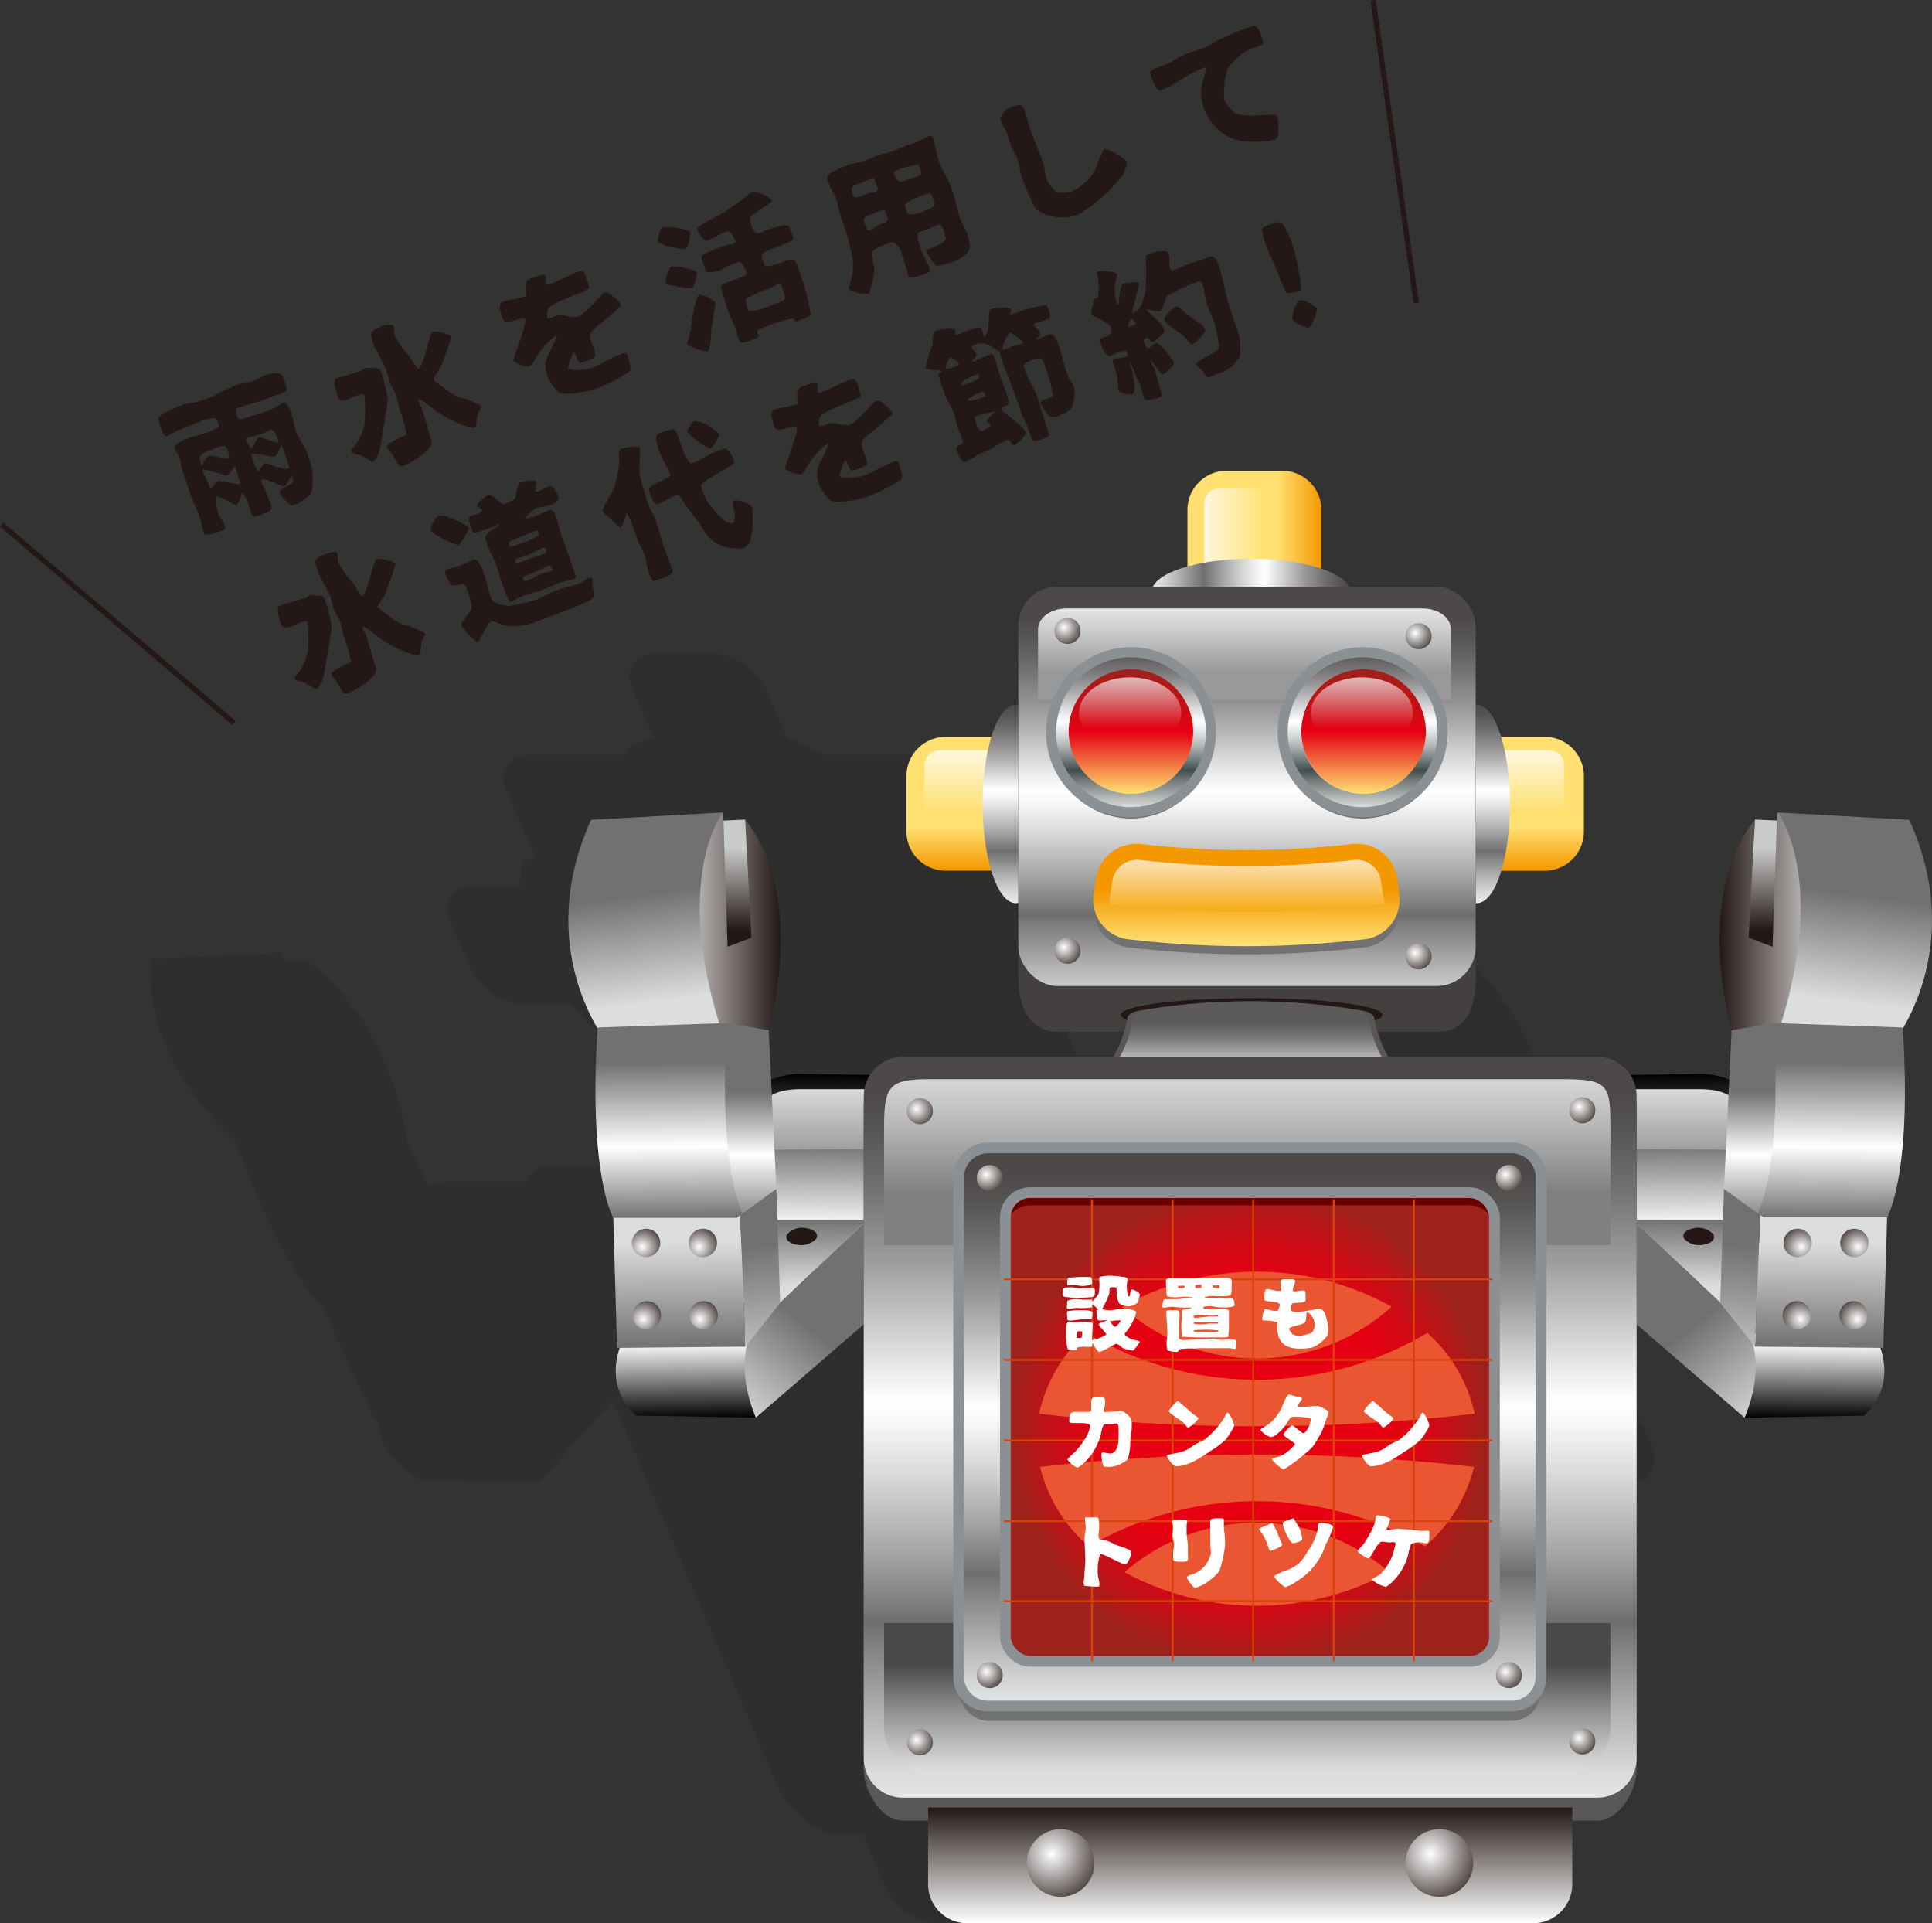 <svg xmlns="http://www.w3.org/2000/svg" xmlns:xlink="http://www.w3.org/1999/xlink" viewBox="0 0 212.62 211.63"><rect x="0" y="0" width="212.62" height="211.63" fill="#333333" stroke="none"/><defs><style>.cls-1{fill:#050101;opacity:0.1;}.cls-2{fill:url(#linear-gradient);}.cls-3{fill:url(#linear-gradient-2);}.cls-4{fill:url(#linear-gradient-3);}.cls-5{fill:url(#linear-gradient-4);}.cls-6{fill:url(#radial-gradient);}.cls-7{fill:url(#radial-gradient-2);}.cls-8{fill:url(#radial-gradient-3);}.cls-9{fill:url(#radial-gradient-4);}.cls-10{fill:url(#linear-gradient-5);}.cls-11{fill:url(#linear-gradient-6);}.cls-12{fill:url(#linear-gradient-7);}.cls-13{fill:url(#linear-gradient-8);}.cls-14{fill:url(#linear-gradient-9);}.cls-15{fill:url(#radial-gradient-5);}.cls-16{fill:url(#radial-gradient-6);}.cls-17{fill:url(#radial-gradient-7);}.cls-18{fill:url(#radial-gradient-8);}.cls-19{fill:url(#linear-gradient-10);}.cls-20{fill:url(#linear-gradient-11);}.cls-21{fill:url(#linear-gradient-12);}.cls-22{fill:url(#linear-gradient-13);}.cls-23{fill:url(#linear-gradient-14);}.cls-24{fill:url(#linear-gradient-15);}.cls-25{fill:url(#linear-gradient-16);}.cls-26{fill:url(#radial-gradient-9);}.cls-27{fill:url(#radial-gradient-10);}.cls-28{fill:url(#radial-gradient-11);}.cls-29{fill:url(#radial-gradient-12);}.cls-30{fill:url(#linear-gradient-17);}.cls-31{fill:url(#linear-gradient-18);}.cls-32{fill:url(#linear-gradient-19);}.cls-33{fill:url(#linear-gradient-20);}.cls-34{fill:url(#linear-gradient-21);}.cls-35{fill:url(#radial-gradient-13);}.cls-36{fill:url(#radial-gradient-14);}.cls-37{fill:url(#radial-gradient-15);}.cls-38{fill:url(#radial-gradient-16);}.cls-39{fill:url(#linear-gradient-22);}.cls-40{fill:url(#linear-gradient-23);}.cls-41{fill:url(#linear-gradient-24);}.cls-42{fill:url(#linear-gradient-25);}.cls-43{fill:url(#linear-gradient-26);}.cls-44{fill:url(#linear-gradient-27);}.cls-45{fill:url(#linear-gradient-28);}.cls-46{fill:url(#linear-gradient-29);}.cls-47{fill:url(#linear-gradient-30);}.cls-48{fill:#595757;}.cls-49{fill:url(#linear-gradient-31);}.cls-50{fill:url(#linear-gradient-32);}.cls-51{fill:url(#linear-gradient-33);}.cls-52{fill:#44403f;}.cls-53{fill:url(#linear-gradient-34);}.cls-54{fill:url(#linear-gradient-35);}.cls-55,.cls-86,.cls-91{fill:none;}.cls-56{fill:#727171;}.cls-57,.cls-61,.cls-79,.cls-86{stroke:#8b9095;}.cls-57,.cls-61{stroke-width:1.11px;}.cls-57{fill:url(#linear-gradient-36);}.cls-58{fill:#fff;}.cls-59{fill:#231815;}.cls-60{fill:url(#linear-gradient-37);}.cls-61{fill:url(#linear-gradient-38);}.cls-62{fill:url(#linear-gradient-39);}.cls-63{fill:url(#linear-gradient-40);}.cls-64{fill:url(#linear-gradient-41);}.cls-65{fill:url(#linear-gradient-42);}.cls-66{fill:url(#linear-gradient-43);}.cls-67{fill:url(#radial-gradient-17);}.cls-68{fill:url(#radial-gradient-18);}.cls-69{fill:url(#radial-gradient-19);}.cls-70{fill:url(#radial-gradient-20);}.cls-71{fill:url(#radial-gradient-21);}.cls-72{fill:url(#radial-gradient-22);}.cls-73{fill:url(#radial-gradient-23);}.cls-74{fill:url(#radial-gradient-24);}.cls-75{fill:url(#radial-gradient-25);}.cls-76{fill:url(#radial-gradient-26);}.cls-77{fill:url(#linear-gradient-44);}.cls-78{fill:url(#linear-gradient-45);}.cls-79,.cls-86{stroke-width:1.18px;}.cls-79{fill:url(#linear-gradient-46);}.cls-80{fill:url(#radial-gradient-27);}.cls-81{fill:url(#radial-gradient-28);}.cls-82{fill:url(#radial-gradient-29);}.cls-83{fill:url(#radial-gradient-30);}.cls-84{fill:url(#radial-gradient-31);}.cls-85{fill:#680000;}.cls-87{fill:url(#linear-gradient-47);}.cls-88{fill:url(#linear-gradient-48);}.cls-89{fill:#ea5532;}.cls-90{fill:#da4207;}.cls-91{stroke:#231815;stroke-miterlimit:10;stroke-width:0.57px;}</style><linearGradient id="linear-gradient" x1="-2459.74" y1="143.71" x2="-2459.57" y2="126.59" gradientTransform="matrix(-1, 0, 0, 1, -2275.26, -8.48)" gradientUnits="userSpaceOnUse"><stop offset="0" stop-color="#fff"/><stop offset="1"/></linearGradient><linearGradient id="linear-gradient-2" x1="-2458.15" y1="135" x2="-2458.15" y2="128.33" gradientTransform="matrix(-1, 0, 0, 1, -2275.26, -8.48)" gradientUnits="userSpaceOnUse"><stop offset="0" stop-color="#9e9e9f"/><stop offset="1" stop-color="#d9dada"/></linearGradient><linearGradient id="linear-gradient-3" x1="191.76" y1="141.55" x2="191.83" y2="134.18" gradientUnits="userSpaceOnUse"><stop offset="0" stop-color="#dcdddd"/><stop offset="1" stop-color="#727171"/></linearGradient><linearGradient id="linear-gradient-4" x1="194.55" y1="155.88" x2="186.49" y2="145.71" xlink:href="#linear-gradient-3"/><radialGradient id="radial-gradient" cx="-2283.11" cy="768.81" r="2.2" gradientTransform="matrix(-1.28, 0.19, -0.41, -0.72, -2413.33, 1118.06)" gradientUnits="userSpaceOnUse"><stop offset="0" stop-color="#fff"/><stop offset="1" stop-color="#231815"/></radialGradient><radialGradient id="radial-gradient-2" cx="-2287.46" cy="768.03" r="2.2" xlink:href="#radial-gradient"/><radialGradient id="radial-gradient-3" cx="-2284.08" cy="761.38" r="2.2" xlink:href="#radial-gradient"/><radialGradient id="radial-gradient-4" cx="-2288.42" cy="760.6" r="2.2" xlink:href="#radial-gradient"/><linearGradient id="linear-gradient-5" x1="-2471.48" y1="931.78" x2="-2471.48" y2="922.75" gradientTransform="translate(-2275.26 1025.14) rotate(180)" gradientUnits="userSpaceOnUse"><stop offset="0" stop-color="#c9caca"/><stop offset="1" stop-color="#231815"/></linearGradient><linearGradient id="linear-gradient-6" x1="-2478.36" y1="923.25" x2="-2464.52" y2="923.25" gradientTransform="translate(-2275.26 1025.14) rotate(180)" xlink:href="#radial-gradient"/><linearGradient id="linear-gradient-7" x1="-2477.55" y1="914.97" x2="-2479.09" y2="926.79" gradientTransform="translate(-2275.26 1025.14) rotate(180)" xlink:href="#linear-gradient-3"/><linearGradient id="linear-gradient-8" x1="-2475" y1="877.4" x2="-2474.92" y2="869.04" gradientTransform="translate(-2275.26 1025.14) rotate(180)" xlink:href="#linear-gradient"/><linearGradient id="linear-gradient-9" x1="-2475.72" y1="888.52" x2="-2475.6" y2="876.83" gradientTransform="translate(-2275.26 1025.14) rotate(180)" xlink:href="#linear-gradient-3"/><radialGradient id="radial-gradient-5" cx="-2479.67" cy="879.99" r="2.72" gradientTransform="translate(-2275.26 1025.14) rotate(180)" xlink:href="#radial-gradient"/><radialGradient id="radial-gradient-6" cx="-2473.42" cy="879.99" r="2.72" gradientTransform="translate(-2275.26 1025.14) rotate(180)" xlink:href="#radial-gradient"/><radialGradient id="radial-gradient-7" cx="-2479.76" cy="887.95" r="2.72" gradientTransform="translate(-2275.26 1025.14) rotate(180)" xlink:href="#radial-gradient"/><radialGradient id="radial-gradient-8" cx="-2473.51" cy="887.95" r="2.72" gradientTransform="translate(-2275.26 1025.14) rotate(180)" xlink:href="#radial-gradient"/><linearGradient id="linear-gradient-10" x1="189.9" y1="152.58" x2="191.72" y2="137.04" xlink:href="#linear-gradient-3"/><linearGradient id="linear-gradient-11" x1="193.68" y1="135.14" x2="193.68" y2="120.17" gradientUnits="userSpaceOnUse"><stop offset="0" stop-color="#727171"/><stop offset="0.54" stop-color="#fff"/><stop offset="1" stop-color="#727171"/></linearGradient><linearGradient id="linear-gradient-12" x1="-2476.9" y1="908.23" x2="-2476.74" y2="891.04" gradientTransform="translate(-2275.26 1025.14) rotate(180)" xlink:href="#linear-gradient-11"/><linearGradient id="linear-gradient-13" x1="-835.7" y1="143.71" x2="-835.53" y2="126.59" gradientTransform="translate(926.4 -8.48)" xlink:href="#linear-gradient"/><linearGradient id="linear-gradient-14" x1="-834.11" y1="135" x2="-834.11" y2="128.33" gradientTransform="translate(926.4 -8.48)" xlink:href="#linear-gradient-2"/><linearGradient id="linear-gradient-15" x1="-1432.28" y1="141.55" x2="-1432.2" y2="134.18" gradientTransform="matrix(-1, 0, 0, 1, -1348.86, 0)" xlink:href="#linear-gradient-3"/><linearGradient id="linear-gradient-16" x1="-1429.48" y1="155.88" x2="-1437.55" y2="145.71" gradientTransform="matrix(-1, 0, 0, 1, -1348.86, 0)" xlink:href="#linear-gradient-3"/><radialGradient id="radial-gradient-9" cx="-1111.53" cy="1072.99" r="2.2" gradientTransform="matrix(1.28, 0.19, 0.41, -0.72, 1064.47, 1118.06)" xlink:href="#radial-gradient"/><radialGradient id="radial-gradient-10" cx="-1115.88" cy="1072.21" r="2.2" gradientTransform="matrix(1.28, 0.19, 0.41, -0.72, 1064.47, 1118.06)" xlink:href="#radial-gradient"/><radialGradient id="radial-gradient-11" cx="-1112.49" cy="1065.56" r="2.2" gradientTransform="matrix(1.28, 0.19, 0.41, -0.72, 1064.47, 1118.06)" xlink:href="#radial-gradient"/><radialGradient id="radial-gradient-12" cx="-1116.84" cy="1064.78" r="2.2" gradientTransform="matrix(1.28, 0.19, 0.41, -0.72, 1064.47, 1118.06)" xlink:href="#radial-gradient"/><linearGradient id="linear-gradient-17" x1="-847.44" y1="931.78" x2="-847.44" y2="922.75" gradientTransform="matrix(1, 0, 0, -1, 926.4, 1025.14)" xlink:href="#linear-gradient-5"/><linearGradient id="linear-gradient-18" x1="-854.32" y1="923.25" x2="-840.48" y2="923.25" gradientTransform="matrix(1, 0, 0, -1, 926.4, 1025.14)" xlink:href="#radial-gradient"/><linearGradient id="linear-gradient-19" x1="-853.51" y1="914.97" x2="-855.06" y2="926.79" gradientTransform="matrix(1, 0, 0, -1, 926.4, 1025.14)" xlink:href="#linear-gradient-3"/><linearGradient id="linear-gradient-20" x1="-850.97" y1="877.4" x2="-850.88" y2="869.04" gradientTransform="matrix(1, 0, 0, -1, 926.4, 1025.14)" xlink:href="#linear-gradient"/><linearGradient id="linear-gradient-21" x1="-851.68" y1="888.52" x2="-851.57" y2="876.83" gradientTransform="matrix(1, 0, 0, -1, 926.4, 1025.14)" xlink:href="#linear-gradient-3"/><radialGradient id="radial-gradient-13" cx="-855.63" cy="879.99" r="2.72" gradientTransform="matrix(1, 0, 0, -1, 926.4, 1025.14)" xlink:href="#radial-gradient"/><radialGradient id="radial-gradient-14" cx="-849.38" cy="879.99" r="2.72" gradientTransform="matrix(1, 0, 0, -1, 926.4, 1025.14)" xlink:href="#radial-gradient"/><radialGradient id="radial-gradient-15" cx="-855.72" cy="887.95" r="2.72" gradientTransform="matrix(1, 0, 0, -1, 926.4, 1025.14)" xlink:href="#radial-gradient"/><radialGradient id="radial-gradient-16" cx="-849.47" cy="887.95" r="2.72" gradientTransform="matrix(1, 0, 0, -1, 926.4, 1025.14)" xlink:href="#radial-gradient"/><linearGradient id="linear-gradient-22" x1="-1434.14" y1="152.58" x2="-1432.32" y2="137.04" gradientTransform="matrix(-1, 0, 0, 1, -1348.86, 0)" xlink:href="#linear-gradient-3"/><linearGradient id="linear-gradient-23" x1="-1430.35" y1="135.14" x2="-1430.35" y2="120.17" gradientTransform="matrix(-1, 0, 0, 1, -1348.86, 0)" xlink:href="#linear-gradient-11"/><linearGradient id="linear-gradient-24" x1="-852.87" y1="908.23" x2="-852.7" y2="891.04" gradientTransform="matrix(1, 0, 0, -1, 926.4, 1025.14)" xlink:href="#linear-gradient-11"/><linearGradient id="linear-gradient-25" x1="-1375.1" y1="-828.85" x2="-1360.37" y2="-828.85" gradientTransform="translate(-716.63 1456.18) rotate(90)" gradientUnits="userSpaceOnUse"><stop offset="0" stop-color="#ffe071"/><stop offset="0.67" stop-color="#ffe071"/><stop offset="1" stop-color="#f39800"/></linearGradient><linearGradient id="linear-gradient-26" x1="130.72" y1="64.27" x2="145.45" y2="64.27" gradientTransform="matrix(1, 0, 0, 1, 0, 0)" xlink:href="#linear-gradient-25"/><linearGradient id="linear-gradient-27" x1="139.2" y1="59.22" x2="132.52" y2="59.22" gradientUnits="userSpaceOnUse"><stop offset="0" stop-color="#ffe173"/><stop offset="1" stop-color="#fff8de"/></linearGradient><linearGradient id="linear-gradient-28" x1="-1375.1" y1="-878.52" x2="-1360.37" y2="-878.52" xlink:href="#linear-gradient-25"/><linearGradient id="linear-gradient-29" x1="136.92" y1="89.25" x2="136.92" y2="82.57" xlink:href="#linear-gradient-27"/><linearGradient id="linear-gradient-30" x1="-1395.14" y1="-789.83" x2="-1395.14" y2="-811.66" gradientTransform="translate(-663.08 1460.26) rotate(90)" gradientUnits="userSpaceOnUse"><stop offset="0" stop-color="#eceaea"/><stop offset="0" stop-color="#e9eaea"/><stop offset="0.05" stop-color="#dadbdb"/><stop offset="0.13" stop-color="#b4b4b5"/><stop offset="0.25" stop-color="#777677"/><stop offset="0.26" stop-color="#6f6e6f"/><stop offset="0.36" stop-color="#a7a6a7"/><stop offset="0.46" stop-color="#d7d6d7"/><stop offset="0.53" stop-color="#f4f4f4"/><stop offset="0.57" stop-color="#fff"/><stop offset="0.64" stop-color="#dedddd"/><stop offset="0.76" stop-color="#a09e9e"/><stop offset="0.87" stop-color="#72706f"/><stop offset="0.95" stop-color="#565453"/><stop offset="1" stop-color="#4c4948"/></linearGradient><linearGradient id="linear-gradient-31" x1="137.58" y1="211.63" x2="137.58" y2="198.9" gradientTransform="matrix(1, 0, 0, 1, 0, 0)" xlink:href="#radial-gradient"/><linearGradient id="linear-gradient-32" x1="111.79" y1="99.38" x2="111.79" y2="77.55" gradientTransform="matrix(1, 0, 0, 1, 0, 0)" xlink:href="#linear-gradient-30"/><linearGradient id="linear-gradient-33" x1="-2350.54" y1="697.8" x2="-2350.54" y2="719.63" gradientTransform="translate(-2188.01 797.18) rotate(180)" xlink:href="#linear-gradient-30"/><linearGradient id="linear-gradient-34" x1="137.23" y1="112.32" x2="137.23" y2="67.81" gradientTransform="matrix(1, 0, 0, 1, 0, 0)" xlink:href="#linear-gradient-30"/><linearGradient id="linear-gradient-35" x1="136.96" y1="66.52" x2="136.96" y2="73.87" gradientUnits="userSpaceOnUse"><stop offset="0" stop-color="#e8e8e8"/><stop offset="0.34" stop-color="#d0d0d0"/><stop offset="1" stop-color="#999"/></linearGradient><linearGradient id="linear-gradient-36" x1="149.95" y1="89.37" x2="149.95" y2="71.79" gradientUnits="userSpaceOnUse"><stop offset="0" stop-color="#eceaea"/><stop offset="0" stop-color="#e4e3e2"/><stop offset="0.04" stop-color="#d5d6d5"/><stop offset="0.1" stop-color="#aeb2b1"/><stop offset="0.2" stop-color="#707a78"/><stop offset="0.26" stop-color="#404f4d"/><stop offset="0.31" stop-color="#64706f"/><stop offset="0.4" stop-color="#a6adac"/><stop offset="0.48" stop-color="#d6d9d9"/><stop offset="0.54" stop-color="#f4f5f5"/><stop offset="0.57" stop-color="#fff"/><stop offset="0.61" stop-color="#ececec"/><stop offset="0.75" stop-color="#aeadad"/><stop offset="0.86" stop-color="#807e7e"/><stop offset="0.95" stop-color="#646262"/><stop offset="1" stop-color="#595757"/></linearGradient><linearGradient id="linear-gradient-37" x1="137.65" y1="117.19" x2="137.65" y2="110.19" gradientUnits="userSpaceOnUse"><stop offset="0" stop-color="#d1d1d2"/><stop offset="0" stop-color="#d1d1d2"/><stop offset="0.23" stop-color="#9f9e9e"/><stop offset="0.43" stop-color="#7a7979"/><stop offset="0.59" stop-color="#646262"/><stop offset="0.69" stop-color="#5c5a5a"/></linearGradient><linearGradient id="linear-gradient-38" x1="124.47" y1="89.37" x2="124.47" y2="71.79" xlink:href="#linear-gradient-36"/><linearGradient id="linear-gradient-39" x1="137.16" y1="103.82" x2="137.16" y2="97.96" gradientUnits="userSpaceOnUse"><stop offset="0" stop-color="#ffe071"/><stop offset="1" stop-color="#f39800"/></linearGradient><linearGradient id="linear-gradient-40" x1="137.16" y1="94.61" x2="137.16" y2="100.36" gradientUnits="userSpaceOnUse"><stop offset="0" stop-color="#fce1b8"/><stop offset="1" stop-color="#f6ab16"/></linearGradient><linearGradient id="linear-gradient-41" x1="137.58" y1="199.15" x2="137.58" y2="120.2" gradientTransform="matrix(1, 0, 0, 1, 0, 0)" xlink:href="#linear-gradient-30"/><linearGradient id="linear-gradient-42" x1="137.26" y1="114.39" x2="137.26" y2="131.15" gradientUnits="userSpaceOnUse"><stop offset="0" stop-color="#e8e8e8"/><stop offset="0.17" stop-color="#dedede"/><stop offset="0.46" stop-color="#c3c3c3"/><stop offset="0.82" stop-color="#979797"/><stop offset="1" stop-color="gray"/></linearGradient><linearGradient id="linear-gradient-43" x1="137.26" y1="197.03" x2="137.26" y2="183.21" gradientUnits="userSpaceOnUse"><stop offset="0" stop-color="#ededed"/><stop offset="0.13" stop-color="#e1e1e1"/><stop offset="0.36" stop-color="#bfbfbf"/><stop offset="0.67" stop-color="#8a8a8a"/><stop offset="1" stop-color="#4a4a4a"/></linearGradient><radialGradient id="radial-gradient-17" cx="115.76" cy="204" r="6.49" gradientTransform="matrix(1, 0, 0, 1, 0, 0)" xlink:href="#radial-gradient"/><radialGradient id="radial-gradient-18" cx="157.42" cy="204" r="6.49" gradientTransform="matrix(1, 0, 0, 1, 0, 0)" xlink:href="#radial-gradient"/><radialGradient id="radial-gradient-19" cx="117.09" cy="69.04" r="2.49" gradientTransform="matrix(1, 0, 0, 1, 0, 0)" xlink:href="#radial-gradient"/><radialGradient id="radial-gradient-20" cx="155.74" cy="69.65" r="2.49" gradientTransform="matrix(1, 0, 0, 1, 0, 0)" xlink:href="#radial-gradient"/><radialGradient id="radial-gradient-21" cx="117.09" cy="104.25" r="2.49" gradientTransform="matrix(1, 0, 0, 1, 0, 0)" xlink:href="#radial-gradient"/><radialGradient id="radial-gradient-22" cx="173.76" cy="121.79" r="2.49" gradientTransform="matrix(1, 0, 0, 1, 0, 0)" xlink:href="#radial-gradient"/><radialGradient id="radial-gradient-23" cx="100.86" cy="122.01" r="2.49" gradientTransform="matrix(1, 0, 0, 1, 0, 0)" xlink:href="#radial-gradient"/><radialGradient id="radial-gradient-24" cx="173.76" cy="191.24" r="2.49" gradientTransform="matrix(1, 0, 0, 1, 0, 0)" xlink:href="#radial-gradient"/><radialGradient id="radial-gradient-25" cx="100.86" cy="191.46" r="2.49" gradientTransform="matrix(1, 0, 0, 1, 0, 0)" xlink:href="#radial-gradient"/><radialGradient id="radial-gradient-26" cx="155.74" cy="104.85" r="2.49" gradientTransform="matrix(1, 0, 0, 1, 0, 0)" xlink:href="#radial-gradient"/><linearGradient id="linear-gradient-44" x1="-889.05" y1="1735.2" x2="-875.36" y2="1735.2" gradientTransform="translate(-1610.75 -801.71) rotate(-90)" gradientUnits="userSpaceOnUse"><stop offset="0" stop-color="#ffe071"/><stop offset="0.5" stop-color="#e60012"/><stop offset="1" stop-color="#9d221b"/></linearGradient><linearGradient id="linear-gradient-45" x1="-889.05" y1="1760.81" x2="-875.36" y2="1760.81" xlink:href="#linear-gradient-44"/><linearGradient id="linear-gradient-46" x1="137.55" y1="188.75" x2="137.55" y2="129.25" gradientTransform="matrix(1, 0, 0, 1, 0, 0)" xlink:href="#linear-gradient-30"/><radialGradient id="radial-gradient-27" cx="137.55" cy="157.02" r="26.36" gradientUnits="userSpaceOnUse"><stop offset="0.57" stop-color="#e60012"/><stop offset="0.66" stop-color="#e00313"/><stop offset="0.77" stop-color="#d00a15"/><stop offset="0.9" stop-color="#b51718"/><stop offset="1" stop-color="#9d221b"/></radialGradient><radialGradient id="radial-gradient-28" cx="108.54" cy="183.96" r="2.49" gradientTransform="matrix(1, 0, 0, 1, 0, 0)" xlink:href="#radial-gradient"/><radialGradient id="radial-gradient-29" cx="165.68" cy="183.96" r="2.49" gradientTransform="matrix(1, 0, 0, 1, 0, 0)" xlink:href="#radial-gradient"/><radialGradient id="radial-gradient-30" cx="165.68" cy="129.24" r="2.49" gradientTransform="matrix(1, 0, 0, 1, 0, 0)" xlink:href="#radial-gradient"/><radialGradient id="radial-gradient-31" cx="108.54" cy="129.24" r="2.49" gradientTransform="matrix(1, 0, 0, 1, 0, 0)" xlink:href="#radial-gradient"/><linearGradient id="linear-gradient-47" x1="149.88" y1="80.14" x2="149.88" y2="71.99" gradientUnits="userSpaceOnUse"><stop offset="0" stop-color="#fff" stop-opacity="0"/><stop offset="1" stop-color="#fff"/></linearGradient><linearGradient id="linear-gradient-48" x1="124.35" y1="80.14" x2="124.35" y2="71.99" xlink:href="#linear-gradient-47"/></defs><g id="レイヤー_2" data-name="レイヤー 2"><g id="デザイン"><path class="cls-1" d="M161.71,105.51l-14.8-.72h0l.31.78-2.46-.09c-3.65,7.45,6.11,20.27,6.11,20.27l1.77,4.74A11.29,11.29,0,0,0,149,130l-7.47.09a7.05,7.05,0,0,0-4.38-1.74h-23a27.79,27.79,0,0,1-2.25-2.41h6.52c2.38,0,3.84-1.12,2-5.33l-1.22-2.84-1.81-4.21h.15c1.06,0,1.5-1.2,1.35-3.11h4.82c2.38,0,3.6-1.69,2.71-3.77l-2.29-5.34a6.92,6.92,0,0,0-5.93-3.77h-4.84c-1.47-1.89-2.93-3.09-4-3.09l-.13,0-2-4.77L106,86.84a6.91,6.91,0,0,0-5.93-3.77H90.41a8.49,8.49,0,0,0-3.71-1.71l-2.42-5.65a6.89,6.89,0,0,0-5.93-3.77h-6.1c-2.38,0-3.59,1.68-2.7,3.77l2.32,5.42c-1.8.48-2.89,1.16-3,1.94H58.36c-2.38,0-3.59,1.69-2.69,3.77l1.22,2.85,2,4.79a1.54,1.54,0,0,0-.3,0c-1.05,0-1.5,1.2-1.35,3.09h-5c-2.39,0-3.59,1.69-2.7,3.77l2.28,5.34a6.92,6.92,0,0,0,5.93,3.77h5c1.48,1.91,3,3.11,4,3.11a1.18,1.18,0,0,0,.27,0l1.81,4.23,1.22,2.84c1.61,3.78,4.21,5.33,6.59,5.33h7.37a9.87,9.87,0,0,1-.19,2.41H60.71A2.76,2.76,0,0,0,57.83,130L50.27,130a8,8,0,0,0-3.13.54l-2.29-4.74s-1.21-12.82-11.25-20.27l-2.36.09-.37-.78h0l-14.19.72c-.89,9.72,6.18,17.24,9.3,20.06,5,14.18,9.5,18.16,9.5,18.16l5.8,12.56h.31c.1,1.79,1,4.33,4.6,6.5l13.22.21,8-9,17.87,41.75.45,1.05c.89,2.08,4,4.93,6.42,4.93h2.78l2.61,6.1a6.92,6.92,0,0,0,5.93,3.77h62.25c2.39,0,3.59-1.69,2.7-3.77l-2.61-6.1h2.78c2.38,0,3.09-2.85,2.2-4.93l-.45-1.05L152.47,154l15.72,9,13-.21c1.76-2.17.47-4.71-1-6.5h.31l-5-12.56s1.05-4-6-18.16C170.29,122.75,170.91,115.23,161.71,105.51Z"/><path class="cls-2" d="M173.67,118.37l13.28-.2s8.26-.49,8.15,9.29-4,12-4,12l-17.32.19L173.69,119Z"/><path class="cls-3" d="M172.76,126.4l20.24.12a9.23,9.23,0,0,0-1-4.07c-1-1.67-2-2.6-5-2.6H175.56c-1.55,0-2.8.7-2.8,1.57Z"/><polygon class="cls-4" points="203.85 143.36 189.31 143.36 179.72 134.24 194.26 134.24 203.85 143.36"/><polygon class="cls-5" points="191.99 155.99 197.15 150.78 179.72 134.24 179.32 145.04 191.99 155.99"/><path class="cls-6" d="M188.56,135.82c.29.5-.2,1-1.09,1.14a2.24,2.24,0,0,1-2.13-.67c-.29-.5.2-1,1.08-1.14A2.26,2.26,0,0,1,188.56,135.82Z"/><path class="cls-7" d="M194.44,135.57c.29.5-.2,1-1.09,1.14a2.24,2.24,0,0,1-2.13-.67c-.29-.5.2-1,1.09-1.15A2.22,2.22,0,0,1,194.44,135.57Z"/><path class="cls-8" d="M192.87,141c.29.5-.2,1-1.09,1.14a2.25,2.25,0,0,1-2.13-.67c-.28-.5.2-1,1.09-1.14A2.23,2.23,0,0,1,192.87,141Z"/><path class="cls-9" d="M198.76,140.75c.29.5-.2,1-1.09,1.14a2.24,2.24,0,0,1-2.13-.67c-.29-.5.2-1,1.09-1.15A2.23,2.23,0,0,1,198.76,140.75Z"/><polygon class="cls-10" points="192.14 103.91 193.14 90.18 200.19 90.5 200.29 104.78 192.14 103.91"/><path class="cls-11" d="M190.57,113.37s-4.27-14.66,2.57-23.19l-.7,13,2.63,1,.51-14.73s6.88,1.1,7.32,1.48,0,23.49,0,23.49Z"/><path class="cls-12" d="M208.48,114.56s8.1-10.12,1.64-24.35l-14.49-.81s5.76,7.38-.1,24.72Z"/><path class="cls-13" d="M192,156l13.14-.23c4.7-4.37.54-10,.54-10l-13.13,1S194.37,150.26,192,156Z"/><polygon class="cls-14" points="207.26 148.32 207.68 133.95 193.71 133.65 193.14 148.18 207.26 148.32"/><path class="cls-15" d="M205.55,144.73a1.56,1.56,0,1,1-1.56-1.56A1.56,1.56,0,0,1,205.55,144.73Z"/><path class="cls-16" d="M199.3,144.73a1.56,1.56,0,1,1-1.56-1.56A1.56,1.56,0,0,1,199.3,144.73Z"/><path class="cls-17" d="M205.64,136.77a1.56,1.56,0,1,1-1.56-1.56A1.56,1.56,0,0,1,205.64,136.77Z"/><path class="cls-18" d="M199.39,136.77a1.56,1.56,0,1,1-1.56-1.56A1.56,1.56,0,0,1,199.39,136.77Z"/><polygon class="cls-19" points="189.31 143.36 189.73 130.81 193.71 133.65 193.14 148.18 189.31 143.36"/><polygon class="cls-20" points="189.73 130.81 194.08 133.95 197.64 122.36 195.16 112.57 190.57 113.37 189.73 130.81"/><path class="cls-21" d="M193.44,133.46s2.78-4.58,1.72-20.89l14.24.49c1.06,16.31-1.72,20.89-1.72,20.89h-13.6"/><path class="cls-22" d="M101.5,118.37l-13.27-.2s-8.27-.49-8.16,9.29,4,12,4,12l17.32.19.12-20.64Z"/><path class="cls-23" d="M102.41,126.4l-20.24.12a9.15,9.15,0,0,1,1-4.07c1-1.67,2-2.6,5-2.6H99.61c1.55,0,2.8.7,2.8,1.57Z"/><polygon class="cls-24" points="71.32 143.36 85.86 143.36 95.45 134.24 80.91 134.24 71.32 143.36"/><polygon class="cls-25" points="83.18 155.99 78.03 150.78 95.45 134.24 95.85 145.04 83.18 155.99"/><path class="cls-26" d="M86.62,135.82c-.29.5.2,1,1.08,1.14a2.26,2.26,0,0,0,2.14-.67c.28-.5-.2-1-1.09-1.14A2.23,2.23,0,0,0,86.62,135.82Z"/><path class="cls-27" d="M80.73,135.57c-.29.5.2,1,1.09,1.14A2.24,2.24,0,0,0,84,136c.29-.5-.2-1-1.09-1.15A2.23,2.23,0,0,0,80.73,135.57Z"/><path class="cls-28" d="M82.3,141c-.29.5.2,1,1.09,1.14a2.24,2.24,0,0,0,2.13-.67c.29-.5-.2-1-1.09-1.14A2.24,2.24,0,0,0,82.3,141Z"/><path class="cls-29" d="M76.42,140.75c-.29.5.2,1,1.08,1.14a2.26,2.26,0,0,0,2.14-.67c.28-.5-.2-1-1.09-1.15A2.21,2.21,0,0,0,76.42,140.75Z"/><polygon class="cls-30" points="83.03 103.91 82.03 90.18 74.99 90.5 74.88 104.78 83.03 103.91"/><path class="cls-31" d="M84.6,113.37S88.87,98.71,82,90.18l.7,13-2.63,1L79.59,89.4s-6.88,1.1-7.32,1.48,0,23.49,0,23.49Z"/><path class="cls-32" d="M66.69,114.56s-8.1-10.12-1.64-24.35l14.5-.81s-5.77,7.38.09,24.72Z"/><path class="cls-33" d="M83.18,156,70,155.76c-4.7-4.37-.54-10-.54-10l13.14,1S80.81,150.26,83.18,156Z"/><polygon class="cls-34" points="67.91 148.32 67.49 133.95 81.46 133.65 82.04 148.18 67.91 148.32"/><path class="cls-35" d="M69.63,144.73a1.56,1.56,0,1,0,1.56-1.56A1.56,1.56,0,0,0,69.63,144.73Z"/><path class="cls-36" d="M75.88,144.73a1.56,1.56,0,1,0,1.55-1.56A1.55,1.55,0,0,0,75.88,144.73Z"/><path class="cls-37" d="M69.54,136.77a1.56,1.56,0,1,0,1.56-1.56A1.56,1.56,0,0,0,69.54,136.77Z"/><path class="cls-38" d="M75.79,136.77a1.56,1.56,0,1,0,1.56-1.56A1.56,1.56,0,0,0,75.79,136.77Z"/><polygon class="cls-39" points="85.86 143.36 85.44 130.81 81.46 133.65 82.04 148.18 85.86 143.36"/><polygon class="cls-40" points="85.44 130.81 81.09 133.95 77.53 122.36 80.01 112.57 84.6 113.37 85.44 130.81"/><path class="cls-41" d="M81.73,133.46S79,128.88,80,112.57l-14.23.49C64.72,129.37,67.49,134,67.49,134h13.6"/><path class="cls-42" d="M104.07,81.08h16.31a4.31,4.31,0,0,1,4.31,4.31v6.1a4.32,4.32,0,0,1-4.32,4.32H104.07a4.31,4.31,0,0,1-4.31-4.31V85.4A4.32,4.32,0,0,1,104.07,81.08Z"/><path class="cls-43" d="M135,51.8h6.11a4.32,4.32,0,0,1,4.32,4.32V72.42a4.31,4.31,0,0,1-4.31,4.31H135a4.32,4.32,0,0,1-4.32-4.32V56.12A4.31,4.31,0,0,1,135,51.8Z"/><path class="cls-44" d="M139.2,53.76V64.68h-5.08a1.65,1.65,0,0,1-1.6-1.69V55.45a1.65,1.65,0,0,1,1.6-1.69Z"/><path class="cls-45" d="M153.73,81.08H170a4.31,4.31,0,0,1,4.31,4.31v6.1A4.32,4.32,0,0,1,170,95.82H153.73a4.31,4.31,0,0,1-4.31-4.31V85.4A4.32,4.32,0,0,1,153.73,81.08Z"/><path class="cls-46" d="M172.1,89.25H101.75V84.17a1.65,1.65,0,0,1,1.7-1.6h67a1.65,1.65,0,0,1,1.7,1.6Z"/><path class="cls-47" d="M137.66,61.48c-6,0-10.92,1.64-10.92,3.65s4.89,3.64,10.92,3.64,10.92-1.63,10.92-3.64S143.69,61.48,137.66,61.48Z"/><path class="cls-48" d="M180.12,194.69c0,2.38-1.94,5.65-4.32,5.65H99.37c-2.38,0-4.32-3.27-4.32-5.65V121.8a4.32,4.32,0,0,1,4.32-4.31H175.8a4.32,4.32,0,0,1,4.32,4.31Z"/><path class="cls-49" d="M102.14,198.9v8.42a4.31,4.31,0,0,0,4.32,4.31h62.25a4.31,4.31,0,0,0,4.32-4.31V198.9Z"/><path class="cls-50" d="M108.14,88.47c0,6,1.63,10.91,3.64,10.91s3.65-4.88,3.65-10.91-1.63-10.92-3.65-10.92S108.14,82.44,108.14,88.47Z"/><path class="cls-51" d="M166.17,88.47c0-6-1.63-10.92-3.64-10.92s-3.65,4.89-3.65,10.92,1.63,10.91,3.65,10.91S166.17,94.5,166.17,88.47Z"/><path class="cls-52" d="M162.4,107.44c0,4.81-1.94,6.09-4.32,6.09h-41.7c-2.38,0-4.31-1.77-4.31-6.09V72.12a4.31,4.31,0,0,1,4.31-4.31h41.7a4.32,4.32,0,0,1,4.32,4.31Z"/><rect class="cls-53" x="112.07" y="64.55" width="50.33" height="43.95" rx="4.31"/><path class="cls-54" d="M159.68,77H114.24V69.25c0-1.27,1.4-2.3,3.13-2.3h39.18c1.73,0,3.13,1,3.13,2.3Z"/><rect class="cls-55" x="114.95" y="67.07" width="44.56" height="38.91" rx="3.82"/><path class="cls-56" d="M141.16,81.27A8.8,8.8,0,1,1,150,90.06,8.79,8.79,0,0,1,141.16,81.27Z"/><path class="cls-57" d="M141.16,80.58A8.8,8.8,0,1,1,150,89.37,8.79,8.79,0,0,1,141.16,80.58Z"/><path class="cls-58" d="M143.23,80.58A6.72,6.72,0,1,1,150,87.3,6.72,6.72,0,0,1,143.23,80.58Z"/><path class="cls-59" d="M152.13,111.67c0,1-6.45,1.85-14.4,1.85s-14.39-.83-14.39-1.85,6.44-1.84,14.39-1.84S152.13,110.65,152.13,111.67Z"/><path class="cls-48" d="M137.78,117.19l15.36-.27a14.5,14.5,0,0,1-1.88-4.73s.16-.73-1.39-1a70.91,70.91,0,0,0-12.09-1h-.25a70.91,70.91,0,0,0-12.09,1c-1.55.27-1.39,1-1.39,1a14.5,14.5,0,0,1-1.88,4.73l15.36.27h.25Z"/><path class="cls-60" d="M137.77,117.19l14.64-.27a14.85,14.85,0,0,1-1.79-4.73s.15-.73-1.33-1a64.44,64.44,0,0,0-11.52-1h-.23a64.44,64.44,0,0,0-11.52,1c-1.48.27-1.33,1-1.33,1a14.85,14.85,0,0,1-1.79,4.73l14.64.27h.23Z"/><path class="cls-56" d="M115.67,81.27a8.8,8.8,0,1,1,8.8,8.79A8.79,8.79,0,0,1,115.67,81.27Z"/><path class="cls-61" d="M115.67,80.58a8.8,8.8,0,1,1,8.8,8.79A8.79,8.79,0,0,1,115.67,80.58Z"/><path class="cls-58" d="M117.75,80.58a6.72,6.72,0,1,1,6.72,6.72A6.72,6.72,0,0,1,117.75,80.58Z"/><path class="cls-56" d="M154,99.36a4.39,4.39,0,0,1-4.07,4.91,111.13,111.13,0,0,1-25.52,0,4.4,4.4,0,0,1-4.07-4.91l.3-1.91a4.5,4.5,0,0,1,5-3.68,101.57,101.57,0,0,0,23.12,0,4.5,4.5,0,0,1,5,3.68Z"/><path class="cls-62" d="M154,98.48a4.39,4.39,0,0,1-4.07,4.9,111.13,111.13,0,0,1-25.52,0,4.39,4.39,0,0,1-4.07-4.9l.3-1.92a4.5,4.5,0,0,1,5-3.68,101.57,101.57,0,0,0,23.12,0,4.5,4.5,0,0,1,5,3.68Z"/><path class="cls-63" d="M152.27,98.76s-.31-1.93-.31-1.93a2.72,2.72,0,0,0-3-2.2,103.93,103.93,0,0,1-23.52,0,2.73,2.73,0,0,0-3,2.22s-.12.74-.12.74l-.18,1.16a2.1,2.1,0,0,0,0,.75,132.52,132.52,0,0,0,30.19,0A2.29,2.29,0,0,0,152.27,98.76Z"/><path class="cls-64" d="M99.37,116.29H175.8a4.31,4.31,0,0,1,4.31,4.31v72.89a4.32,4.32,0,0,1-4.32,4.32H99.37a4.31,4.31,0,0,1-4.31-4.31V120.6A4.31,4.31,0,0,1,99.37,116.29Z"/><path class="cls-65" d="M177.23,137H97.29V124.46c0-4.9.39-5.71,4.95-5.71h69.89c5.09,0,5.1.81,5.1,5.71Z"/><path class="cls-66" d="M97.29,178.59h79.94v11.55a5.35,5.35,0,0,1-5.5,5.2H102.8a5.35,5.35,0,0,1-5.51-5.2Z"/><path class="cls-67" d="M113,205a3.72,3.72,0,1,1,3.72,3.72A3.73,3.73,0,0,1,113,205Z"/><path class="cls-68" d="M154.69,205a3.72,3.72,0,1,1,3.72,3.72A3.73,3.73,0,0,1,154.69,205Z"/><path class="cls-69" d="M116.05,69.42a1.43,1.43,0,1,1,1.43,1.43A1.42,1.42,0,0,1,116.05,69.42Z"/><path class="cls-70" d="M154.69,70a1.43,1.43,0,1,1,1.43,1.43A1.43,1.43,0,0,1,154.69,70Z"/><path class="cls-71" d="M116.05,104.63a1.43,1.43,0,1,1,1.43,1.42A1.43,1.43,0,0,1,116.05,104.63Z"/><path class="cls-72" d="M172.71,122.17a1.43,1.43,0,1,1,1.43,1.43A1.43,1.43,0,0,1,172.71,122.17Z"/><path class="cls-73" d="M99.81,122.39a1.43,1.43,0,1,1,2.85,0,1.43,1.43,0,0,1-2.85,0Z"/><path class="cls-74" d="M172.71,191.62a1.43,1.43,0,1,1,1.43,1.43A1.43,1.43,0,0,1,172.71,191.62Z"/><path class="cls-75" d="M99.81,191.84a1.43,1.43,0,1,1,2.85,0,1.43,1.43,0,0,1-2.85,0Z"/><path class="cls-76" d="M154.69,105.23a1.43,1.43,0,1,1,1.43,1.43A1.43,1.43,0,0,1,154.69,105.23Z"/><path class="cls-77" d="M124.45,73.65a6.85,6.85,0,1,1-6.84,6.84A6.85,6.85,0,0,1,124.45,73.65Z"/><path class="cls-78" d="M150.06,73.65a6.85,6.85,0,1,1-6.84,6.84A6.84,6.84,0,0,1,150.06,73.65Z"/><rect class="cls-56" x="105.5" y="127.94" width="64.09" height="61.42" rx="3.25"/><path class="cls-79" d="M169.6,184.48a3.25,3.25,0,0,1-3.25,3.25h-57.6a3.25,3.25,0,0,1-3.25-3.25V129.56a3.25,3.25,0,0,1,3.25-3.25h57.6a3.25,3.25,0,0,1,3.25,3.25Z"/><rect class="cls-80" x="110.64" y="131.23" width="53.83" height="51.58" rx="2.73"/><path class="cls-81" d="M107.49,184.34a1.43,1.43,0,1,1,1.43,1.42A1.43,1.43,0,0,1,107.49,184.34Z"/><path class="cls-82" d="M164.63,184.34a1.43,1.43,0,1,1,1.43,1.42A1.43,1.43,0,0,1,164.63,184.34Z"/><path class="cls-83" d="M164.63,129.62a1.43,1.43,0,1,1,1.43,1.43A1.43,1.43,0,0,1,164.63,129.62Z"/><path class="cls-84" d="M107.49,129.62a1.43,1.43,0,1,1,1.43,1.43A1.43,1.43,0,0,1,107.49,129.62Z"/><path class="cls-85" d="M161.73,131.23H113.37a2.73,2.73,0,0,0-2.73,2.73v1.4a2.73,2.73,0,0,1,2.73-2.73h48.36a2.73,2.73,0,0,1,2.73,2.73V134A2.73,2.73,0,0,0,161.73,131.23Z"/><rect class="cls-86" x="110.64" y="131.23" width="53.83" height="51.58" rx="2.73"/><path class="cls-87" d="M155.5,78.44c0,2.16-2.51,3.91-5.62,3.91s-5.62-1.75-5.62-3.91,2.52-3.91,5.62-3.91S155.5,76.28,155.5,78.44Z"/><path class="cls-88" d="M130,78.44c0,2.16-2.52,3.91-5.63,3.91s-5.62-1.75-5.62-3.91,2.52-3.91,5.62-3.91S130,76.28,130,78.44Z"/><path class="cls-89" d="M162.28,155.56a16.58,16.58,0,0,0-5.2-8.89,36.74,36.74,0,0,1-37.52,0,16.52,16.52,0,0,0-5.2,8.89,203.9,203.9,0,0,0,24,1.37A204,204,0,0,0,162.28,155.56Z"/><path class="cls-89" d="M153.16,143.79a30.46,30.46,0,0,0-29.68,0,22.17,22.17,0,0,0,29.68,0Z"/><path class="cls-89" d="M119.83,170.16a36.88,36.88,0,0,1,37,0,16.84,16.84,0,0,0,5.39-8.75,210.33,210.33,0,0,0-47.76,0A16.78,16.78,0,0,0,119.83,170.16Z"/><path class="cls-89" d="M123.75,173a30.61,30.61,0,0,0,29.14,0,22.2,22.2,0,0,0-29.14,0Z"/><rect class="cls-90" x="120.07" y="131.96" width="0.21" height="50.84"/><rect class="cls-90" x="128.94" y="131.96" width="0.21" height="50.84"/><rect class="cls-90" x="137.81" y="131.96" width="0.21" height="50.84"/><rect class="cls-90" x="146.68" y="131.96" width="0.21" height="50.84"/><rect class="cls-90" x="155.5" y="131.96" width="0.21" height="50.84"/><rect class="cls-90" x="110.47" y="140.66" width="53.77" height="0.21"/><rect class="cls-90" x="110.47" y="149.53" width="53.77" height="0.21"/><rect class="cls-90" x="110.47" y="158.4" width="53.77" height="0.21"/><rect class="cls-90" x="110.47" y="167.27" width="53.77" height="0.21"/><rect class="cls-90" x="110.47" y="176.09" width="53.77" height="0.21"/><path class="cls-58" d="M117.91,141.65c.28,0,.57.1.86.1l1.54,0c.2,0,.18.22.18.36,0,.66-.1.59-.77.66-.38,0-.79.05-1.19.05a10.4,10.4,0,0,1-1.1-.09c-.18,0-.45,0-.45-.26,0-.46-.11-.8.45-.8Zm6.42,1c0-.16.11-.76.27-.76s.84.33.84.56a2.17,2.17,0,0,1-.09.41c-.13.41-.11.54-.53.71a1.31,1.31,0,0,1-.57.18,2,2,0,0,1-1.06-.31A1.45,1.45,0,0,1,123,143a3.4,3.4,0,0,1-.12-.71c0-.16,0-.32,0-.48s-.21-.17-.37-.17-.28,0-.35.06-.07.54-.09.68a11.75,11.75,0,0,1-.76,1.62c0,.12.64.18.76.18.36,0,.72-.11,1.1-.11s.61,0,.92,0,.94.11.94.35a1.8,1.8,0,0,1-.12.44,5.9,5.9,0,0,1-1.13,1.88.19.19,0,0,0,0,.1c0,.14.65.5.79.55a5.56,5.56,0,0,1,.85.21v.1c-.12.17-.6.9-.77.9a5,5,0,0,1-1-.22c-.23-.11-.59-.51-.79-.51s-1.54.89-1.89.89l-.07,0a5.81,5.81,0,0,1-.7-1l0,0c0,.11,0,.22,0,.33a.15.15,0,0,1,0,.09,4.43,4.43,0,0,1-.89,0,4.27,4.27,0,0,0-.81.11l0,.06a1.29,1.29,0,0,1,0,.21l0,0-.16,0a2.5,2.5,0,0,1-.79-.08c-.17-.14-.21-1.16-.21-1.4V147c0-.2,0-.39,0-.58s0-1,.26-1,.46.09.7.09.68-.08,1-.08a2.55,2.55,0,0,1,.94.14c.06.06,0,.23,0,.31,0,.47-.07,1-.07,1.43a.22.22,0,0,0,0,.14l.1,0c.19,0,1.47-.46,1.47-.63s-.84-.93-.84-1.13a.07.07,0,0,1,0,0,5.12,5.12,0,0,1,1-.4,2.25,2.25,0,0,0-.51,0,2.91,2.91,0,0,1-.51,0c-.17-.05-.2-.76-.2-.92a.53.53,0,0,1,0-.18l0-.05.21,0,0,0a5,5,0,0,0-.7-.64s0,0,0,0a2.72,2.72,0,0,1,0,.28l0,.07a6.6,6.6,0,0,1-1.67.07c-.32,0-.62.1-.93.1s-.15-.34-.15-.47a.91.91,0,0,1,.06-.44,2.78,2.78,0,0,1,1-.16c.26,0,.53.06.79.06s.61,0,.91,0l0,.05c0,.06,0,.11,0,.17h0a4.83,4.83,0,0,0,.69-.83,4.81,4.81,0,0,0,.1-1.36.91.91,0,0,1,0-.46c.11-.18.91-.2,1.12-.2a8.63,8.63,0,0,1,1.9.21c.15.11,0,.62,0,.79a4.85,4.85,0,0,0,.14,1.27l.06,0Zm-6.91,2a.7.7,0,0,1,.07-.38,11,11,0,0,1,1.73-.1c.22,0,1,0,1,.3s0,.7-.23.7-.45,0-.69,0c-.5,0-1.08.14-1.65.14-.21,0-.2-.27-.2-.42Zm1.81-3.14c-.36,0-.71-.1-1.07-.1-.18,0-.35,0-.53,0s-.18,0-.18-.16,0-.55.15-.65a18.55,18.55,0,0,1,2.35-.08c.25,0,.23.53.23.7S119.45,141.5,119.23,141.5Zm-.13,5.14a.22.22,0,0,0,0-.11.16.16,0,0,0-.09-.05h-.36c-.18,0-.18.49-.18.61a.27.27,0,0,0,0,.12.54.54,0,0,0,.28,0c.31,0,.34-.06.34-.38Zm3.63-.67c.17,0,.54-.52.63-.68a.49.49,0,0,0-.21,0,3.84,3.84,0,0,0-1,.1C122.21,145.49,122.57,146,122.73,146Z"/><path class="cls-58" d="M131.19,143.89a7.5,7.5,0,0,0-.82,0c-.51,0-1-.09-1.53-.09-.26,0-.52.09-.77.09-.1,0-.14,0-.14-.13a2,2,0,0,1,.14-.74c.08-.08.26-.07.37-.07.39,0,.76,0,1.14,0a3.83,3.83,0,0,0,.68-.08,6.42,6.42,0,0,1,1,0l0,0v-.05l0-.05,0,0a8.47,8.47,0,0,0-.85-.09c-.32,0-.65.07-1,.07a3.26,3.26,0,0,1-.95-.11c-.09-.08-.08-.34-.09-.45,0-.4-.06-.8-.06-1.21s.49-.3.76-.3h1.11c.35,0,.69,0,1,0,1.14,0,2.29-.07,3.43-.07s.93.06.93,1a2.6,2.6,0,0,1-.07.85c-.12.26-1.62.15-1.93.15a3.76,3.76,0,0,0-.88.09l-.05,0a1.09,1.09,0,0,0,0,.18l0,0h.06c.25,0,.49-.08.74-.08.48,0,1,.09,1.45.09l.76,0c.2,0,.25.53.25.68,0,.38-1.37.28-1.66.28s-.7-.12-1.05-.12a2.84,2.84,0,0,0-.71.06l0,0c0,.07,0,.12,0,.18l.06.05a4.83,4.83,0,0,0,.86.07c.3,0,.6-.05.91-.05a2.9,2.9,0,0,1,.9.09c.07.06.07.24.07.33,0,.37,0,.76,0,1.13a10,10,0,0,1-.09,1.5.83.83,0,0,1-.38.07c-.69,0-1.43,0-2.13,0s-1.69,0-2.42-.07a.16.16,0,0,1-.13,0,6.87,6.87,0,0,1-.09-1.37c0-.33.07-.65.07-1s0-.35,0-.52,1-.06,1.09-.37Zm4.8,4.4a.33.33,0,0,1,0,.14.28.28,0,0,1-.12,0c-.21,0-.4-.08-.61-.08h-.89c-.32,0-.64,0-1,0l-.9,0c-.33,0-.65,0-1,.05a7.78,7.78,0,0,0-1.74.08,1.8,1.8,0,0,0-.06.22.22.22,0,0,1-.15.06,4,4,0,0,1-1-.15c-.12-.09-.14-.68-.14-.83,0-.33.09-.64.09-1,0-.78-.11-1.57-.11-2.35,0-.21.07-.27.29-.27h.81c.4,0,.35.4.35.7s-.07.83-.07,1.24,0,.71,0,1.07.77.27,1,.27.63-.09.94-.09l.75,0c.34,0,.67-.05,1-.05s.69.12,1,.12.6-.06.88-.06.76,0,.76.26Zm-5.63-6.81a1.39,1.39,0,0,0-.35,0h-.24l-.12,0,0,0v.22l0,.05.11,0c.12,0,.54,0,.61-.09l0-.18Zm3.68,3.38a.47.47,0,0,0,0-.16.21.21,0,0,0-.11,0c-.25,0-.49.07-.74.07s-.64-.08-1-.08a2.85,2.85,0,0,0-.77.09l-.05,0a.55.55,0,0,0,0,.17.35.35,0,0,0,.2.05c.55,0,1.1-.13,1.65-.13.25,0,.51,0,.76,0H134Zm0,1.54a9.22,9.22,0,0,0-1.75-.07,4.4,4.4,0,0,0-.91.06.28.28,0,0,0,0,.13l.05,0a13,13,0,0,0,1.53.09h.38c.11,0,.69,0,.74-.1v-.14Zm-.06-.91h-.13c-.21,0-.42,0-.64,0l-1,0h-.69l-.14,0,0,0v.16a2.92,2.92,0,0,0,.9.07c.24,0,.49-.05.73-.07s.58,0,.86,0c.06,0,.15,0,.18-.05a.66.66,0,0,0,0-.15Zm-2.43-3.82,0,.06a3.24,3.24,0,0,0,.55,0l.11,0s0,0,0-.06v-.26l0-.05-.11,0a2.51,2.51,0,0,0-.55.06l0,.06v.19Zm2,0a2.36,2.36,0,0,0,.65.07h0s0-.09,0-.14v-.1l-.05-.05a1.27,1.27,0,0,0-.34,0h-.09a1,1,0,0,0-.25,0,.15.15,0,0,0,0,.11s0,.06,0,.1Z"/><path class="cls-58" d="M141,141.93c0-.3-.08-.62-.08-.93s.61-.24.85-.24.77-.06.77.2-.26.64-.26,1a.32.32,0,0,0,0,.09.3.3,0,0,0,.21.05c.3,0,.61-.1.93-.1s.25.36.25.59a1.78,1.78,0,0,1,0,.56c-.12.28-1.29.14-1.49.31a1.83,1.83,0,0,0-.15.68c0,.21.7.2.87.2.77,0,1.65-.3,2.35-.3s.91,1.78.91,2.26a3.82,3.82,0,0,1-.1.69,3.91,3.91,0,0,1-1.66,1.29,6.18,6.18,0,0,1-1.37.12c-1.38,0-2.31-.52-2.46-2,0-.25,0-.51,0-.76a.29.29,0,0,0,0-.16,7,7,0,0,0-1.53-.18c-.1,0-.13-.08-.13-.17s.1-1.07.36-1.07.64.17,1,.17a.64.64,0,0,0,.34,0,1.62,1.62,0,0,0,.23-.67c0-.4-1.53-.28-1.69-.52a.31.31,0,0,1,0-.19c0-.2,0-1,.26-1,.47,0,1,.24,1.47.2h.13Zm2.58,3.62c-.27.24-1.72.42-1.72.67a.67.67,0,0,0,.13.25,1.22,1.22,0,0,0,.24.32,2,2,0,0,0,.8.24,6.75,6.75,0,0,0,.68-.17c.48-.14.68-.08.87-.58a1.09,1.09,0,0,0,.11-.39,1.68,1.68,0,0,0-.5-1.27c-.07-.08-.23-.24-.33-.24C143.68,144.64,143.83,145.33,143.57,145.55Z"/><path class="cls-58" d="M124.39,158.6a6.48,6.48,0,0,1-.29,2,3.2,3.2,0,0,1-.56.37,3,3,0,0,1-1.85.43.43.43,0,0,1-.25-.07,3.69,3.69,0,0,1-.22-1.28c0-.14,0-.23.18-.23s.56.12.84.12a.49.49,0,0,0,.27-.1c.6-.33.59-1.39.59-2,0-.2.06-1.21-.19-1.21s-.4.08-.59.08-.47,0-.7,0-.32.46-.37.63a6.49,6.49,0,0,1-2.18,3.84c-.12.09-.39.31-.54.31a2.65,2.65,0,0,1-1.07-.91,8.78,8.78,0,0,1,.81-.79c.63-.66,1.68-2,1.68-2.92,0-.46-2.11-.17-2.27-.37a.29.29,0,0,1,0-.14c0-.51,0-1,.62-1s.93,0,1.4,0c.15,0,.39,0,.39-.18s0-.34,0-.51,0-.31,0-.45c.05-.55.33-.46.79-.46.69,0,.74-.09.74.66,0,.28-.15.55-.15.81s.17.13.27.13c.58,0,1.17-.07,1.75-.07.23,0,.94.65,1,.85a2.61,2.61,0,0,1,.06.83C124.57,157.52,124.39,158.06,124.39,158.6Z"/><path class="cls-58" d="M129.92,159.79a4.24,4.24,0,0,0,1-.43,6.45,6.45,0,0,1,.69-.47c.27-.16.57-.26.85-.4a9.51,9.51,0,0,0,2.17-2.33c.14-.2.22-.46.37-.64a.23.23,0,0,1,.09-.08c.26.08.74,1.15.74,1.43a1.32,1.32,0,0,1-.21.43,8.07,8.07,0,0,1-.73,1.1,9.43,9.43,0,0,1-1.64,1.24c-1.11.75-2.47,1.7-3.85,1.7-.36,0-1-1.08-1-1.18S129.69,159.87,129.92,159.79Zm-.29-5.62c.09,0,1.44,1.25,1.68,1.43s.57.35.57.5a3.17,3.17,0,0,1-1.12,1c-.09,0-.35-.36-.41-.44-.26-.35-1.72-1.08-1.72-1.43a5.11,5.11,0,0,1,1-1.09Z"/><path class="cls-58" d="M146.06,155.91c-.16.39-.28.82-.42,1.22a9.24,9.24,0,0,1-.79,1.46,5.33,5.33,0,0,1-.31.51,5.26,5.26,0,0,1-.77.73,16.54,16.54,0,0,1-2.52,1.87,4.57,4.57,0,0,1-1.29-1.13c0-.09.42-.19.52-.22a3,3,0,0,0,.6-.19,5.89,5.89,0,0,0,1.45-1.23c-.1-.28-1.29-.86-1.29-1.08a2.88,2.88,0,0,1,.94-1c.23,0,1.06.85,1.28.85s.58-.69.64-.84a2.29,2.29,0,0,0,.14-.68.16.16,0,0,0,0-.13,7.59,7.59,0,0,0-1.63-.15,1,1,0,0,0-.52.06c-.22.14-.44.64-.62.87-.29.4-1.12,1.31-1.65,1.31a2.68,2.68,0,0,1-1.11-.79c0-.06.06-.1.11-.14a6.45,6.45,0,0,1,.68-.41,5.07,5.07,0,0,0,1.13-1.18,4.72,4.72,0,0,0,.43-.72c0-.08.54-1.45.81-1.45.09,0,.84.25,1.06.29s.36.05.36.16-.47.66-.47.79,0,0,0,.05a.32.32,0,0,0,.22.05,9.12,9.12,0,0,0,1.48-.07,4.93,4.93,0,0,1,.54,0c.2,0,1.17.51,1.17.71A3.4,3.4,0,0,1,146.06,155.91Z"/><path class="cls-58" d="M151.39,159.79a4.24,4.24,0,0,0,1-.43,5.58,5.58,0,0,1,.69-.47c.26-.16.57-.26.85-.4a9.51,9.51,0,0,0,2.17-2.33c.14-.2.22-.46.36-.64a.35.35,0,0,1,.1-.08c.26.08.74,1.15.74,1.43a1.32,1.32,0,0,1-.21.43,8.07,8.07,0,0,1-.73,1.1,9.43,9.43,0,0,1-1.64,1.24c-1.11.75-2.47,1.7-3.85,1.7-.36,0-1-1.08-1-1.18S151.16,159.87,151.39,159.79Zm-.29-5.62c.09,0,1.44,1.25,1.67,1.43s.58.35.58.5a3.17,3.17,0,0,1-1.12,1c-.09,0-.35-.36-.41-.44-.26-.35-1.72-1.08-1.72-1.43a5.11,5.11,0,0,1,1-1.09Z"/><path class="cls-58" d="M121.14,171l-.08,0a6.32,6.32,0,0,0-.25,2.08c0,.45.19.88.19,1.31,0,.22-.15.2-.32.2a8.26,8.26,0,0,1-1-.06c-.28,0-.42,0-.42-.32a7.22,7.22,0,0,1,.08-.8c0-.57.1-1.14.1-1.71,0-.82-.08-1.63-.08-2.44,0-.4.12-.76.12-1.15s-.07-.61-.07-.91,0-.23.23-.23.45,0,.67,0a2.14,2.14,0,0,1,.44,0c.24,0,.22.91.22,1.11s-.07.64-.07,1a.28.28,0,0,0,.21.3c.28.09.59.12.87.22s.58.29.88.41,1.66.49,1.66.77-.41,1.37-.69,1.37S121.48,171,121.14,171Z"/><path class="cls-58" d="M130.33,167.22c.07,0,.33,0,.33.13s-.07.33-.07.5,0,.52,0,.78c0,.51.14,1,.14,1.52v.8c0,.49.13.89-.4.89h-.51c-.84,0-.72-.16-.72-.91,0-.35.1-.7.1-1s-.15-.64-.15-.95.05-.62.05-.93-.07-.43-.07-.65.22-.14.32-.14Zm2.86.79a5.67,5.67,0,0,1,0-.71c0-.28,1-.23,1.21-.23s.29.05.29.21,0,.57,0,.85.12.81.12,1.22a7.85,7.85,0,0,1,0,.84,16.29,16.29,0,0,1-.6,2.66,5.94,5.94,0,0,1-1.44,1.3,4.35,4.35,0,0,1-1.24.58c-.21,0-.91-1-.91-1.16s.36-.25.48-.3a3.07,3.07,0,0,0,2-1.83,1.46,1.46,0,0,0,.16-.62c0-.29-.06-.59-.06-.87Z"/><path class="cls-58" d="M140,167.56c.11.21.24.4.35.61s.77,1.79.77,1.81c0,.17-1.09.65-1.26.65s-.24-.24-.28-.4a5.31,5.31,0,0,0-.74-1.56c-.06-.09-.26-.34-.26-.43s1.19-.54,1.41-.64Zm5.94,2.23A7.21,7.21,0,0,1,142.7,174a3.83,3.83,0,0,1-1.27.65,4.29,4.29,0,0,1-1.22-1.18c.1-.24,1.44-.68,1.77-.84a4.61,4.61,0,0,0,1-.63,5.59,5.59,0,0,0,.94-1.31,6.35,6.35,0,0,0,1.08-2.31c0-.32,0-.64.19-.78.57-.07,1.52.12,1.52.41S146,169.77,146,169.79Zm-3.55-2.69a3.2,3.2,0,0,0,.33.55,3.7,3.7,0,0,1,.6,1.66c0,.27-.76.49-1,.49-.4,0-1.14-1.76-1.14-2.15a.43.43,0,0,1,0-.12,4.22,4.22,0,0,1,1.25-.47Z"/><path class="cls-58" d="M154.78,168.29c.46,0,.93.11,1.39.15s.61,0,.91,0,.22.14.22.29.07,1.08-.28,1.08-.56-.1-.84-.1a2.2,2.2,0,0,0-.9.2,7.21,7.21,0,0,0-.3,1.14,6.47,6.47,0,0,1-1.83,3.09c-.12.1-.52.47-.65.47a3.57,3.57,0,0,1-1.51-.8c.15-.2.69-.39.92-.59a5.84,5.84,0,0,0,1.59-3,2.83,2.83,0,0,0,.09-.37c-.06-.26-.47-.13-.68-.13s-.56-.08-.82-.08c-.53,0-1.17,1.83-1.51,1.83-.17,0-1.16-.61-1.16-.77s.51-.61.63-.77a12.71,12.71,0,0,0,.91-1.56,3.51,3.51,0,0,0,.45-1.43c0-.13.08-.2.21-.2a3.48,3.48,0,0,1,1.38.36v.06a5.12,5.12,0,0,1-.41,1.08c0,.08.1.08.16.08.38,0,.77-.09,1.15-.09Z"/><path class="cls-59" d="M23.38,43.64a5.84,5.84,0,0,0,.65-.35,17.77,17.77,0,0,1,2.26-1c.45-.16,1-.13,1.44-.3s1-.55,1.55-.75a4.54,4.54,0,0,1,.82-.14c1-.14,1,.25,1.31,1.12.39,1.08-.19.94-1.18,1.31-.48.18-1,.39-1.44.56-.86.32-1.79.48-2.63.79A.8.8,0,0,0,26,45a2,2,0,0,0,.16.94c.15.41,1.17-.06,1.44-.15.47-.13.95-.25,1.4-.42a8.65,8.65,0,0,0,1.2-.49,9.29,9.29,0,0,1,1-.56s.18-.06.25,0a4.34,4.34,0,0,1,.65,1.29c.24.66.28,1.38.52,2s.83,1.3,1.2,2.3a7.13,7.13,0,0,1,.57,3.46,4.66,4.66,0,0,1-.16.92,4.31,4.31,0,0,1-1.66,1.19c-.18.06-.42.18-.61.1a6.16,6.16,0,0,1-1.2-1.34c-.14-.39,1.16-.84,1.41-1.12s0-.45,0-.63,0-.12-.09-.15a11.21,11.21,0,0,1-.78,1.22c-.34,0-2-1-2.56-.75h0a.91.91,0,0,0,.05.27c.19.53.49,1,.68,1.54.38,1,.8,1.45-.33,1.86-1.59.58-1.27.48-1.8-1a3.68,3.68,0,0,0-.63-1.25c-.18.24-.48,1.28-.68,1.35s-1.85-1.09-2.21-.93h0A5.45,5.45,0,0,0,24,56.45c.19.51.57.92.75,1.41.11.3,0,.42-.3.52s-1.81.73-2,.31c-.23-.63-.3-1.3-.53-1.94s-.63-1.45-.91-2.2-.58-1.79-.9-2.66c-.19-.52-.19-1.09-.38-1.61-.12-.33-.41-.62-.53-1s1.2-.95,1.5-1.06c.61-.22,1.23-.33,1.83-.55A7,7,0,0,0,24.06,47c.06-.14,0-.39-.09-.53a1.17,1.17,0,0,0-.31-.47,4.79,4.79,0,0,0-1.42.31c-.87.32-1.72.71-2.59,1-.46.17-.87.51-1.32.67-.3.11-.54-.74-.61-.93a3,3,0,0,1-.28-1c.09-.53,2.1-1.29,2.56-1.46.65-.24,1.33-.23,2-.46Zm-1.16,7.58c.18-.24.42-.95.67-1,.53-.19,1.61.31,2.24.21.21-.13-.1-.93-.17-1.13-.17-.46-1-.06-1.34.06l-.6.22c-1,.37-1.26.57-.82,1.65Zm4,1.22c-.09-.24-.11-.5-.2-.74a1.5,1.5,0,0,0-.19-.38c-.24.23-.64,1-.88,1s-2.1-.65-2.62-.65a.59.59,0,0,0,0,.19c.18.49.44.94.63,1.45a2.13,2.13,0,0,0,.21.49c.27-.2.61-.77.85-.86s1.78.36,2.43.33A2.12,2.12,0,0,0,26.17,52.44Zm1.12-4.27a.59.59,0,0,0-.23.13.46.46,0,0,0,0,.2c.06.17.4.78.55.82.32-.16.52-1.06.82-1.17s1.75.6,2.2.55c0-.14-.07-.28-.12-.41-.11-.29-.4-1.14-.79-1s-.72.37-1.09.51S27.73,48,27.29,48.17Zm3.82,1.19a1.59,1.59,0,0,0-.18-.37c-.16.22-.5,1.17-.69,1.24-.35.12-2.07-.39-2.59-.34-.07,0,0,.25,0,.31a8.57,8.57,0,0,0,.71,1.68c.19-.18.57-.87.75-.93s2,.85,2.66.56a.4.4,0,0,0,0-.19Z"/><path class="cls-59" d="M39.66,40.82c.15-.06.46-.17.51-.3a4,4,0,0,1,1.58.08.59.59,0,0,1,.17.28A14.25,14.25,0,0,1,42.67,44c0,.28-.82,5.52-1,5.88a3.05,3.05,0,0,1-.6.92l0,0a.33.33,0,0,1-.22-.06c-.34-.18-.68-.4-1-.56s-1.07-.28-1.2-.47c0-.28.64-.9.8-1.24a8.67,8.67,0,0,0,.65-1.69,16.89,16.89,0,0,0,0-3.26.45.45,0,0,0-.06-.12c-.73-.26-2.46,1.39-2.87.26-.1-.28-.6-1.82-.21-2s1-.27,1.48-.45Zm6.4-.27c.6-.22,1.16-3.93,1.64-4.1a5.32,5.32,0,0,1,2,.54,33.76,33.76,0,0,1-1.24,3.47,7,7,0,0,1-.43.68c-.11.16-.37.49-.3.68a8,8,0,0,0,1.13.86,7.6,7.6,0,0,0,1.57,1,9.29,9.29,0,0,1,2.53,1c.05.22-.22.51-.32.71a3.09,3.09,0,0,0-.19,1c0,.18,0,.59-.24.67s-.61-.09-.83-.14a13.12,13.12,0,0,1-4.25-2.37,4.86,4.86,0,0,0-1.11-.66,1.14,1.14,0,0,0,.08.33c.12.33.3.64.42,1s1,3.37,1,3.46c-.07.94-2.26,2.25-3.06,2.54-.2.07-.4.16-.54,0-.38-.51-.6-1.08-1-1.57a1.85,1.85,0,0,1-.32-.43s0-.06,0-.09c.17-.47,1.56-1,2-1.25a.29.29,0,0,0,.14-.17,18.9,18.9,0,0,0-.79-2.73c-.07-.25-.12-.52-.17-.77s-.13-.52-.21-.76c-.19-.51-.52-1-.71-1.47s-.21-.85-.36-1.28c-.37-1-1.06-1.93-1.42-2.92-.43-1.19-.29-1.41.85-1.83a3.18,3.18,0,0,1,1.27-.2.67.67,0,0,1,.09.14c.12.33,0,.73.17,1.08a11.2,11.2,0,0,0,1.67,2.32,7.61,7.61,0,0,0,.9,1.34Z"/><path class="cls-59" d="M57.89,32.55c0-.62-.29-1.62.44-1.88.22-.08,1.6-.62,1.7-.33s0,.66.07.94c0,.13.34,0,.41,0,1.07-.39,2.05-1,3.12-1.39.69-.26.73.28.93.82a2.32,2.32,0,0,1,.24,1c-.07.32-3.84,1.47-4.42,2.21a1.8,1.8,0,0,0-.13,1.1c.44,0,.85-.31,1.31-.34s1.6.34,2.14.14c.74-.27,2.44-2.47,2.85-2.62s1.59.92,1.71,1.24-.07.34-.19.46c-.92.91-2,1.64-2.94,2.56-.66.67.56,2.1.36,2.72-.11.31-1.14.6-1.35.68-.77.28-.64-1-1-1.07a4.89,4.89,0,0,0-.64,1.71c.14.38,2.18.16,2.54,0,1.19-.43,2.26-1.16,3.45-1.6.29-.1.45,0,.56.26a7.39,7.39,0,0,1,.33,1.33.57.57,0,0,1-.14.42,18,18,0,0,1-3.75,1.88c-.76.28-3.22.8-4,.4a8,8,0,0,1-1.19-1.58c-.7-1.91.12-2.51.81-4.18a1.8,1.8,0,0,0,.17-.57,7.77,7.77,0,0,0-2.35,2.59c-.15.28-.37.75-.69.87a3,3,0,0,1-1.75-.61c-.08-.22,1.52-4,1.3-4.57-.17-.46-2.15.78-2.43,0-.2-.54-.68-1.68,0-1.94s1.64-.31,2.39-.58Z"/><path class="cls-59" d="M72.42,26.59c-.09-.25.22-1.51.48-1.6s2.86.15,3,.51-.16,1.89-.48,1.92S72.58,27,72.42,26.59Zm1,4.73c-.07,0-.16-.06-.18-.14a3.38,3.38,0,0,1,.61-1.86,6.27,6.27,0,0,1,2.85.62c0,.29-.28,1.65-.55,1.75S73.77,31.38,73.44,31.32Zm5.31,2.08c-.16.81-.24,1.63-.39,2.45-.07.4-.13,2.72-.46,2.84a6.11,6.11,0,0,1-2.23-.77,1.15,1.15,0,0,1,.11-.61c.37-1.05.35-2.25.62-3.34,0,0,.31-1.46.59-1.56a3.18,3.18,0,0,1,1.74.85ZM85,22.07c-.27.48-2.38,1.47-2.48,1.95a2.15,2.15,0,0,0,.22.87c.45,1.25.78.72,1.8.35.34-.12,1.86-.59,2.16-.41a1.29,1.29,0,0,1,.4.72c.08.21.26.61.15.82-.22.38-3.1,1.13-3.4,1.66-.08.15.07.53.13.69s.18.53.34.6a8.54,8.54,0,0,0,2.28-.66c1-.34,1,.11,1.26.94l.53,1.45a27.3,27.3,0,0,1,.84,3.61,3.22,3.22,0,0,1-1,.49l-.61.21-.13,0-.13-.25-.1-.06a13.13,13.13,0,0,0-2.73.8,6.51,6.51,0,0,0-1.2.53l0,.14c.06.13.14.29.19.43s-.53.36-.74.44-1.25.55-1.42.09-.26-.91-.42-1.35-.5-1.05-.7-1.59c-.28-.76-.47-1.58-.75-2.35,0-.15-.22-.5-.14-.66.25-.53,2.31-.86,2.8-1.38a.59.59,0,0,0,0-.26,4.1,4.1,0,0,0-.22-.41c-.44-.81-.43-.73-1.35-.39-.53.19-1,.52-1.48.71a3.61,3.61,0,0,1-.67.12c-.81.12-.73,0-1-.84-.39-1.07-.29-1,.81-1.47.48-.19,1-.39,1.48-.57.34-.13.72-.13,1.07-.25.18-.07.16-.2.11-.35s-.51-1.11-.85-1c-.74.26-1.41.71-2.14,1-.45.16-1-.8-1.17-1.18s2-1.34,2.43-1.61a28.57,28.57,0,0,0,3.22-2.25,4.85,4.85,0,0,1,.48-.35A5.11,5.11,0,0,1,85,22Zm.59,9.19c-.39.15-.75.43-1.14.57a13.45,13.45,0,0,0-2.28,1c-.19.22,0,.93.13,1.18a.33.33,0,0,0,.14.22,5.45,5.45,0,0,0,1.53-.3c.74-.27,1.45-.56,2.19-.83.46-.17.07-.93,0-1.26S85.9,31.14,85.57,31.26Z"/><path class="cls-59" d="M99.21,27.83a4,4,0,0,0-.32-.61c-.42-.79-.84-.57-1.63-.28-.27.1-1.27.6-1.35.83a12.71,12.71,0,0,0,.32,1.73,9.06,9.06,0,0,1-.64,2.83,4.16,4.16,0,0,1-2.15-.47,1.62,1.62,0,0,1,.11-.68,6.43,6.43,0,0,0,.31-2.42,22.25,22.25,0,0,0-1.23-4.61c-.27-.79-.38-1.64-.66-2.41-.17-.46-.51-.88-.68-1.35-.29-.8-.45-1.1.36-1.49A12.14,12.14,0,0,1,93,18.28c.75-.28,1.57-.37,2.31-.64.45-.16.89-.41,1.34-.57s1.08-.22,1.57-.4.77-.38,1.17-.53,1-.34,1.53-.53.91-.48,1.41-.66c.15-.06.25,0,.3.16.32.88.4,1.85.72,2.74a17.92,17.92,0,0,0,.93,1.86,10.1,10.1,0,0,1,.56,1.39c.34.94.47,1.94.81,2.88.23.61.58,1.15.79,1.75a5.88,5.88,0,0,1,.29,1.48c-.05.62-1.11,1.33-1.63,1.52a6.88,6.88,0,0,1-2,.49c-.29-.09-.51-.52-.67-.75a3.61,3.61,0,0,1-.42-.7.2.2,0,0,1,.08-.28c.33-.17,1.95-.74,2-1.24a2.69,2.69,0,0,0-.23-.82c-.09-.24-.27-.83-.63-.7s-.9.39-1.35.55l-.74.27c-.39.15.08,1.56.19,1.88.27.75.77,1.42,1,2.17.1.27-.15.39-.36.47s-1.88.74-2,.28-.21-.79-.34-1.17ZM96.4,20.19c-.17-.47-.18-.64-.68-.46s-.91.39-1.38.56c-.8.29-.72.51-.44,1.28.15.41,1.26-.17,1.42-.23.35-.12.75-.13,1.1-.26a.26.26,0,0,0,.17-.37Zm-.18,3.25c-1.34.48-1.33.43-.85,1.74a.52.52,0,0,0,.13.17.44.44,0,0,0,.2,0,6,6,0,0,0,.91-.54c1-.56,1.34-.15.85-1.5a.42.42,0,0,0-.11-.16.67.67,0,0,0-.44.05Zm4.91-4.09c.44-.16.17-.66.06-1a.38.38,0,0,0-.15-.23,13.06,13.06,0,0,0-2.46.65.25.25,0,0,0-.18.36c.44,1.2.76.91,1.86.51Zm1.41,2.09c-.1-.27-.49-.14-.69-.07-.37.13-2.32.83-2.24,1.27a3.13,3.13,0,0,0,.2.68.52.52,0,0,0,.21.3,4.69,4.69,0,0,0,1.48-.32C102.79,22.83,103.06,22.85,102.54,21.44Z"/><path class="cls-59" d="M110.24,12.66a2.2,2.2,0,0,1,1-.85c.55-.21,1.21-.51,1.45.15.32.89.52,1.82.85,2.7.38,1.06.83,2.07,1.22,3.12.23.63.22,1.37.45,2a3.57,3.57,0,0,0,1.15,1.42,4.62,4.62,0,0,0,1.65-.14,3.6,3.6,0,0,0,.82-.5,5.45,5.45,0,0,0,1.76-2,12.78,12.78,0,0,1,.94-2.18A5.49,5.49,0,0,1,124,17.77a1,1,0,0,1-.1.65,6,6,0,0,1-.29.77,17.14,17.14,0,0,1-4.9,4.39,5.19,5.19,0,0,1-4-.13A2.31,2.31,0,0,1,114,23a32.28,32.28,0,0,1-1.5-3.33c-.25-.68-.27-1.44-.52-2.13s-.57-1.09-.77-1.66-.32-1-.49-1.43C110.47,13.77,109.91,13.44,110.24,12.66Z"/><path class="cls-59" d="M126.72,7.75c.68-.38,1.47-.55,2.16-.92A13.1,13.1,0,0,1,130.36,6c.65-.24,1.32-.45,2-.68a11.85,11.85,0,0,0,1.45-.77,32.44,32.44,0,0,1,4.06-1.7c.6-.22.94,1.11,1.09,1.53s0,.54-.43.68a5.92,5.92,0,0,0-3.41,2.52,6.12,6.12,0,0,0-.38,2,6,6,0,0,0,0,1.47,3.26,3.26,0,0,0,.52.73,3.53,3.53,0,0,0,.64.64c1.11.66,4.29,0,4.54.27a.5.5,0,0,1,.12.19c.13.35.29,2.3-.22,2.48a10.3,10.3,0,0,1-1.89.22c-2.35.1-3.92-.42-5.3-2.39A5,5,0,0,1,132.5,12a5.13,5.13,0,0,1,0-3.48,4.68,4.68,0,0,0,.24-1.11,1.48,1.48,0,0,0-.45.11c-1.61.59-2.94,1.84-4.55,2.43-.45.16-1-1.27-1.08-1.62S126.5,7.88,126.72,7.75Z"/><path class="cls-59" d="M33.47,65.84c.15,0,.46-.16.51-.3a3.82,3.82,0,0,1,1.58.09.55.55,0,0,1,.17.28A14.16,14.16,0,0,1,36.48,69c0,.28-.82,5.53-1,5.88a2.93,2.93,0,0,1-.6.92l-.05,0a.29.29,0,0,1-.22-.06c-.34-.18-.68-.4-1-.56s-1.07-.28-1.2-.46c0-.29.64-.9.8-1.25a8.58,8.58,0,0,0,.65-1.68,17,17,0,0,0,0-3.27.45.45,0,0,0-.06-.12c-.73-.26-2.46,1.39-2.87.27-.1-.29-.6-1.83-.21-2s1-.28,1.47-.45Zm6.4-.27c.6-.21,1.15-3.93,1.64-4.1a5.5,5.5,0,0,1,2.05.54,36.32,36.32,0,0,1-1.24,3.47c-.12.23-.28.46-.43.69s-.37.49-.3.67a7.34,7.34,0,0,0,1.13.86,7,7,0,0,0,1.57,1,9.29,9.29,0,0,1,2.53,1c0,.23-.22.51-.32.72a3,3,0,0,0-.19,1c0,.18,0,.6-.24.67s-.61-.09-.83-.14A13,13,0,0,1,41,69.58a4.9,4.9,0,0,0-1.1-.65,1.16,1.16,0,0,0,.08.32c.12.33.3.64.42,1s1,3.37,1,3.46c-.07.94-2.26,2.26-3.06,2.55-.2.07-.4.16-.54,0-.38-.52-.6-1.08-1-1.58a1.8,1.8,0,0,1-.32-.42s0-.07,0-.1c.17-.47,1.56-1,2-1.25a.26.26,0,0,0,.14-.17,20.26,20.26,0,0,0-.79-2.73c-.07-.24-.12-.52-.18-.77a6.53,6.53,0,0,0-.2-.76c-.19-.51-.52-1-.71-1.46s-.21-.86-.36-1.28c-.37-1-1.06-1.93-1.42-2.93-.43-1.18-.29-1.41.85-1.82A3.36,3.36,0,0,1,37,60.71a.5.5,0,0,1,.08.14c.12.33,0,.73.18,1.08a10.7,10.7,0,0,0,1.67,2.32c.19.27.68,1.24.9,1.34Z"/><path class="cls-59" d="M47.36,58.38a2.85,2.85,0,0,1,.93-1.65c.54-.19,3,.91,3.35,1.39A9,9,0,0,1,50.48,60,9.34,9.34,0,0,1,47.36,58.38Zm6.71,7.49c.21.57,1.38.76,1.93.8A20,20,0,0,0,59,66c.72-.27,1.44-.75,2.32-1.07s1.6-.43,2.38-.71c.42-.16.79-.48,1.21-.63a.58.58,0,0,1,.19,0,.15.15,0,0,1,.09.1c0,.15,0,.84.06,1,.12.84.22,1.13-.6,1.5s-1.41.61-2.13.89c-1.25.49-2.53,1-3.79,1.42a6.64,6.64,0,0,1-3.3.31,6.36,6.36,0,0,0-1.34-.47c-.47.17-1.25,2.18-1.56,2.32a7.73,7.73,0,0,1-1.82-1.91c0-.06,1-1.48,1.17-1.7s-.17-1.32-.31-1.71-.22-.55-.32-.83c-.2-.54-1.16.11-1.54-.11A4.37,4.37,0,0,1,49,63.11c-.13-.36.21-.44.48-.53.44-.16.9-.26,1.33-.42s.85-.39,1.3-.56.92.84,1.07,1.26C53.52,63.84,53.71,64.88,54.07,65.87ZM54.56,62c-.23-.63-.62-1.19-.85-1.82a7.74,7.74,0,0,1-.31-1c-.07-.44,1.48-1.36,1.78-1.59a1.17,1.17,0,0,0-.26.1c-.41.14-.78.33-1.19.48-.25.09-1.35.53-1.58.41s-.33-.67-.38-.79c-.55-1.53.49-.81,1.28-1.55a.14.14,0,0,0,0-.09c-.08-.21-.49-.36-.56-.54s1-1,1.2-1.11c.47-.16,1.28.75,1.65,1l.27-.1a3.21,3.21,0,0,0,1.06-.54c.28-.44.1-1.6.64-1.8A4.83,4.83,0,0,1,59,52.91l0,.1c.08.21-.15.86-.09,1a.16.16,0,0,0,.07.09,1.25,1.25,0,0,0,.19,0c.43-.16.83-.43,1.28-.59s.86.8,1,1.16c.2.55-.74.88-1.16,1s-.88.11-1.3.27a4.59,4.59,0,0,0-1.24,1.17,10.47,10.47,0,0,0,2.29-.82c.81-.3.86-.21,1.16.62s.37,1.44.63,2.14c.47,1.34,1,2.66,1.43,4,.1.27.23.54-.11.67s-1,.21-1.51.39-1.13.5-1.72.71c-.83.31-1.68.5-2.5.8-.39.14-.75.42-1.13.56a.36.36,0,0,1-.23,0,18.51,18.51,0,0,1-1.13-3ZM59.2,58.4l-.11,0a.42.42,0,0,0-.16,0c-.89.32-1.72.76-2.6,1.08-.11,0-.28.14-.3.26l0,.19.08.17.11.07a5.19,5.19,0,0,0,.7-.23l.62-.22a7.76,7.76,0,0,0,1.71-.78l.05-.13-.06-.22ZM60,60.3c-.07-.07-.19,0-.28,0a10.26,10.26,0,0,0-1,.49,10.33,10.33,0,0,1-1.38.52c-.15.06-.55.16-.61.33s0,.21.06.3.73-.18.85-.22c.72-.28,1.46-.5,2.18-.76a.8.8,0,0,0,.24-.13l.06-.12a1.7,1.7,0,0,0,0-.22Zm.8,2.34c-.07-.2-.17-.48-.44-.39s-.81.42-1.2.59-.93.36-1.4.53a1.34,1.34,0,0,0-.24.12l0,.12.06.16a.49.49,0,0,0,.1.15l.12,0,.13,0c.51-.15,1-.52,1.47-.71s.81-.21,1.19-.34l.22-.12Z"/><path class="cls-59" d="M70.36,52a11.75,11.75,0,0,0,.51,1.88c.15.49.22,1,.39,1.44.24.66.67,1.26.91,1.93.34.94.52,1.93.85,2.85s.7,1.77,1,2.67c.19.5-1.16.82-1.55,1a1.41,1.41,0,0,1-.63.14,3.42,3.42,0,0,1-.46-1c-.23-.63-.27-1.31-.49-1.93s-.48-1-.71-1.51A20.57,20.57,0,0,0,69,56.45,16.53,16.53,0,0,1,68.36,58a.25.25,0,0,1-.17,0c-.18-.14-1.81-1.61-1.84-1.68-.12-.33,1-2.15,1.19-2.56a6.25,6.25,0,0,0,.23-.77,11.35,11.35,0,0,0,.37-2.16c0-.37-.06-.78,0-1.15a.35.35,0,0,1,.28-.3c.3-.11,1.89-.44,2-.09C70.47,49.45,70.35,51.57,70.36,52Zm4.7-2.78c.1.29.65,1.93,1.13,1.75.91-.33,1.71-.95,2.62-1.28,1.08-.39,1.13-.58,1.69.41a2.82,2.82,0,0,1,.25.49.6.6,0,0,1,.06.3c-.06.36-3.57,2-3.65,2.57a.61.61,0,0,0,.06.29,11.76,11.76,0,0,0,.68,1.55,15.58,15.58,0,0,0,1.94,2.09,2,2,0,0,0,.86.18c.5-.59-.32-2.35.07-2.49s1.86.34,2,.75a10.06,10.06,0,0,1-.23,3.81,2.48,2.48,0,0,1-.69.68,5.67,5.67,0,0,1-1.36,0A4.16,4.16,0,0,1,78,59.12c-.43-.47-.73-1.12-1.11-1.63-.64-.88-1.34-1.77-1.94-2.68-.18-.24-.3-.4-.62-.28-.67.24-1.26.69-1.92.93-.44.16-.82-1-.94-1.32-.37-1,2.51-1.36,2.27-2s-.91-1.66-1.23-2.53a8.29,8.29,0,0,1-.21-.86c-.25-1.05.12-1,1.06-1.36,1.17-.42,1,.09,1.46,1.21Zm.56-1.69c-.08-.22.62-1.14.85-1.22a4.54,4.54,0,0,1,2.67,1.46c.1.27-.7,1.48-1,1.57A6.73,6.73,0,0,1,75.62,47.5Z"/><path class="cls-59" d="M87.78,44.44c0-.62-.28-1.62.44-1.88.23-.08,1.6-.62,1.7-.33s0,.66.07.94c.05.12.34,0,.41,0,1.07-.39,2.06-1,3.13-1.39.69-.26.73.27.93.82a2.3,2.3,0,0,1,.23,1c-.07.32-3.84,1.47-4.42,2.21a2,2,0,0,0-.13,1.1c.45,0,.86-.31,1.31-.34.61-.05,1.6.34,2.15.14.73-.27,2.43-2.47,2.84-2.62S98,45,98.15,45.32s-.06.34-.19.46c-.91.91-2,1.64-2.93,2.56-.66.67.56,2.1.36,2.72-.11.31-1.15.6-1.36.68-.76.28-.63-1-1-1.07a4.86,4.86,0,0,0-.63,1.71c.13.38,2.17.16,2.53,0,1.19-.43,2.27-1.16,3.46-1.6.28-.1.44,0,.55.26a6.64,6.64,0,0,1,.33,1.33.56.56,0,0,1-.13.42,18.49,18.49,0,0,1-3.75,1.88c-.77.28-3.22.8-4,.4a8,8,0,0,1-1.19-1.58c-.69-1.91.13-2.51.81-4.18a1.57,1.57,0,0,0,.17-.57,7.74,7.74,0,0,0-2.34,2.59c-.16.28-.38.75-.69.87a3,3,0,0,1-1.76-.61c-.08-.22,1.52-4,1.3-4.58-.16-.45-2.15.79-2.43,0-.2-.54-.68-1.68,0-1.94s1.65-.31,2.4-.58Z"/><path class="cls-59" d="M105.1,36.87c.6-.09,2.48-1,2.78-.82s.27.6.35.79a.86.86,0,0,0,.13.29c.59-.92.4-1.82.51-2.82a.34.34,0,0,1,.25-.33c.26-.09,2-.22,2.1,0s-.11.45,0,.66a8.8,8.8,0,0,0,1.26-.48,26.46,26.46,0,0,1,2.65-.62c.14.09.2.35.25.5.15.41.42.91-.12,1.1s-.85.25-1.27.4a.45.45,0,0,0-.17.11.48.48,0,0,0,0,.12c.08.24.51.53.63.85s-.44.61-.41.69.19,0,.2,0c.41-.15.8-.34,1.2-.49.63-.23.9.77,1.06,1.22.39,1.06.6,2.2,1,3.28.17.47.52.83.69,1.3a2.88,2.88,0,0,1,0,1.17c-.11,1.13-.39,1.49-1.52,1.9s-1.19.21-1.75-.63a5.5,5.5,0,0,1-.4-.63v-.17c.11-.33,1.12-.39,1.35-.75a13,13,0,0,0-.73-2.81c-.45-1.22-.29-1.52-1.53-1.07s-1,.56-.57,1.69c.26.69.7,1.3,1,2,.47,1.28.77,2.62,1.24,3.91.06.17.23.56.13.74s-.41.23-.58.29c-1.44.53-1.17.28-1.62-1a10.41,10.41,0,0,0-.58-1.22,9.54,9.54,0,0,1-.49-1.39l-1.15-3.15c-.17-.47-.41-.93-.58-1.4-.08-.22-.15-.47-.22-.7,0-.06-.19-.58-.19-.61s0-.05,0-.06.09.06.1,0,0,0-.07,0l-.24-.15-.52-.32a1.86,1.86,0,0,0-2.14-.25.52.52,0,0,0-.18.1.2.2,0,0,0,0,.13c.09.26.39.46.48.71l0,.11c0,.26-.4.53-.53.78l.2-.06c.56-.2,1.09-.5,1.65-.7.27-.1.51-.24.64.11.32.87.51,1.77.82,2.64.15.39.32.79.47,1.18.08.23.15.47.22.71.4,1.28-.55.72-.74,1.29.14.39,2.44,1.78,2.73,2.58.11.3-1,1.26-1.25,1.39s-.45-.72-.87-.57a14.09,14.09,0,0,0-1.55.89c-.58.29-1.17.53-1.74.84a10.77,10.77,0,0,1-1.23.7c-.39.14-.93-1.11-1-1.41l0-.13c0-.35.58-.28.74-.6a9.29,9.29,0,0,0-.53-1.5c-.19-.51-.26-1.08-.45-1.59-.26-.74-.7-1.42-1-2.17,0-.1-.84-2-.68-2.39.09-.07.21-.13.3-.19l0-.06c-.32-.08-1.68-.06-1.77-.32a14.75,14.75,0,0,1,.73-2.4c.11-.4,0-1.53.35-1.67s2.06-.37,2.15-.12,0,.36.08.52Zm.37,3.31.11-.07,0,0a2,2,0,0,0-1-.77,2,2,0,0,0-.49,1.24h0a3.67,3.67,0,0,0,1.22-.29Zm2.25,1a.16.16,0,0,0-.13,0l-.29.11a5.7,5.7,0,0,0-1.47.8l0,.13.06.13c.12.06.3,0,.42-.07.3-.11,1.6-.48,1.44-.9Zm-1.09,2.93a5.22,5.22,0,0,0,1.57-.41l.25-.11a.21.21,0,0,0,0-.12c-.2-.37-.28-.39-.66-.25a5.67,5.67,0,0,0-1.3.72ZM109,46.8c-.07-.19-.32-.26-.38-.44s.76-.94.89-1.11c-.07,0-2,.5-2.12.55s-.14.26-.09.4c.11.3.39,1.37.81,1.21a3.59,3.59,0,0,0,.9-.54S109,46.82,109,46.8Zm2.42-8.7c.35-.12.73-.14,1.08-.27a.18.18,0,0,0,.12-.13,5.92,5.92,0,0,0-1.48-1.11c-.31.13-.81,1.57-.86,1.88a2.51,2.51,0,0,0,.87-.27Z"/><path class="cls-59" d="M120.84,32.63a6.79,6.79,0,0,0-.11-2.54c0-.11,0-.19.12-.23.27-.09,2,0,2.08.27a1.87,1.87,0,0,1-.13.69,4.71,4.71,0,0,0,.21,2.82c.28-.46.06-2.23.66-2.45.24-.09,1.53-.23,1.63,0s-.64,2.72-.72,3.29c2.22-.67,1.33-6,1.59-6.37.09-.14.37-.2.51-.25.36-.14,1.74-.45,1.91,0s0,1.23.23,1.76a.21.21,0,0,0,.32.13c.51-.18,1-.46,1.5-.64s1-.33,1.55-.52c1.22-.44,1.45-.7,1.92.58.55,1.52.7,3.2,1.25,4.72.16.44.27.91.43,1.35a12.72,12.72,0,0,1,.67,2.09,10.93,10.93,0,0,1,0,1.81c0,.15-.16.31-.26.41a3.43,3.43,0,0,1-2.12,1.53c-.34.12-.68.31-1,.44s-.64-.65-.91-.91l-.55-.5c-.07-.33,1.93-1.23,2.3-1.52a.72.72,0,0,0,.24-.58,24,24,0,0,0-.53-2.57c-.24-.66-.57-1.27-.81-1.93s-.23-1.59-.5-2.31c-.1-.3-.36-.24-.6-.15a18.13,18.13,0,0,0-3.22,1.48c-.37.35-.43,1.58-.85,1.73-.26.1-1.16-.22-1.53-.22.59.7,1.64,1.33,2,2.23a.46.46,0,0,1,0,.26,4.44,4.44,0,0,1-1.22,1.09.31.31,0,0,1-.19,0c-.14-.14-.23-.31-.37-.44l-.18,0a.77.77,0,0,0-.29.22.94.94,0,0,0,0,.16,1.69,1.69,0,0,0,.4.76l.09,0c.32-.08.54-.43.84-.54.45-.16,1.94,1.87,2,2.13s-.81,1.09-1.12,1.21a.23.23,0,0,1-.24,0c-.47-.46-.82-1.1-1.29-1.59.15.4.38.76.53,1.17.09.24.73,2.52.75,2.63a.3.3,0,0,1,0,.25.68.68,0,0,1-.26.15c-.36.13-1.53.54-1.7.06s-.17-.84-.32-1.23-.41-.87-.61-1.31a13.39,13.39,0,0,0-.64-1.58c.1.48,1,3.49.28,3.73-.25.1-1.38-.14-1.48-.43a15.13,15.13,0,0,1-.14-1.55c-.11-.5-.34-1-.46-1.5a.35.35,0,0,1,0-.3.27.27,0,0,1,.15-.1c.42-.16.91-.1,1.31-.28l.13,0,0-.13,0-.12a1,1,0,0,0-.18-.35c-.17-.22-1.4.4-1.66.49-.6.22-1-1-1.14-1.41-.23-.61.36-.59.81-.75a.77.77,0,0,0,.32-.95c-.21-.59-2-1.18-2.14-1.44a5.29,5.29,0,0,1,.42-1.8.45.45,0,0,1,.23,0Zm4.19,3a1.07,1.07,0,0,0-.54-.55,1.94,1.94,0,0,0-.36.88,1.48,1.48,0,0,0,.45-.11A1.88,1.88,0,0,0,125,35.68Zm5.54,1.63c-.46-.51-2.24-1.55-2.44-2.09-.11-.32,1-1.32,1.29-1.42a.34.34,0,0,1,.31.05,8.22,8.22,0,0,1,.69.62c.54.5,2,1.18,2.22,1.89.1.28-1.08,1.43-1.35,1.53S130.73,37.49,130.57,37.31Z"/><path class="cls-59" d="M138.89,25.15c.08-.14.46-.28.62-.34,1.18-.43,1.54-.7,2.08.56.15.35.33.67.46,1s.18.58.28.88.17.57.24.87a24.38,24.38,0,0,1,.62,3.61A.51.51,0,0,1,143,32c-.24.08-1.15.35-1.36.23s-.32-.49-.4-.68c-.26-.56-.47-1.09-.68-1.66-.32-.89-.79-1.73-1.11-2.6A6.31,6.31,0,0,1,138.89,25.15ZM143,33a3.8,3.8,0,0,1,1.95.92,4.33,4.33,0,0,1-.91,2.14,3.28,3.28,0,0,1-1.81-.87A3.46,3.46,0,0,1,143,33Z"/><line class="cls-91" x1="0.18" y1="57.72" x2="25.77" y2="79.57"/><line class="cls-91" x1="151.12" y1="0.04" x2="155.87" y2="33.35"/></g></g></svg>